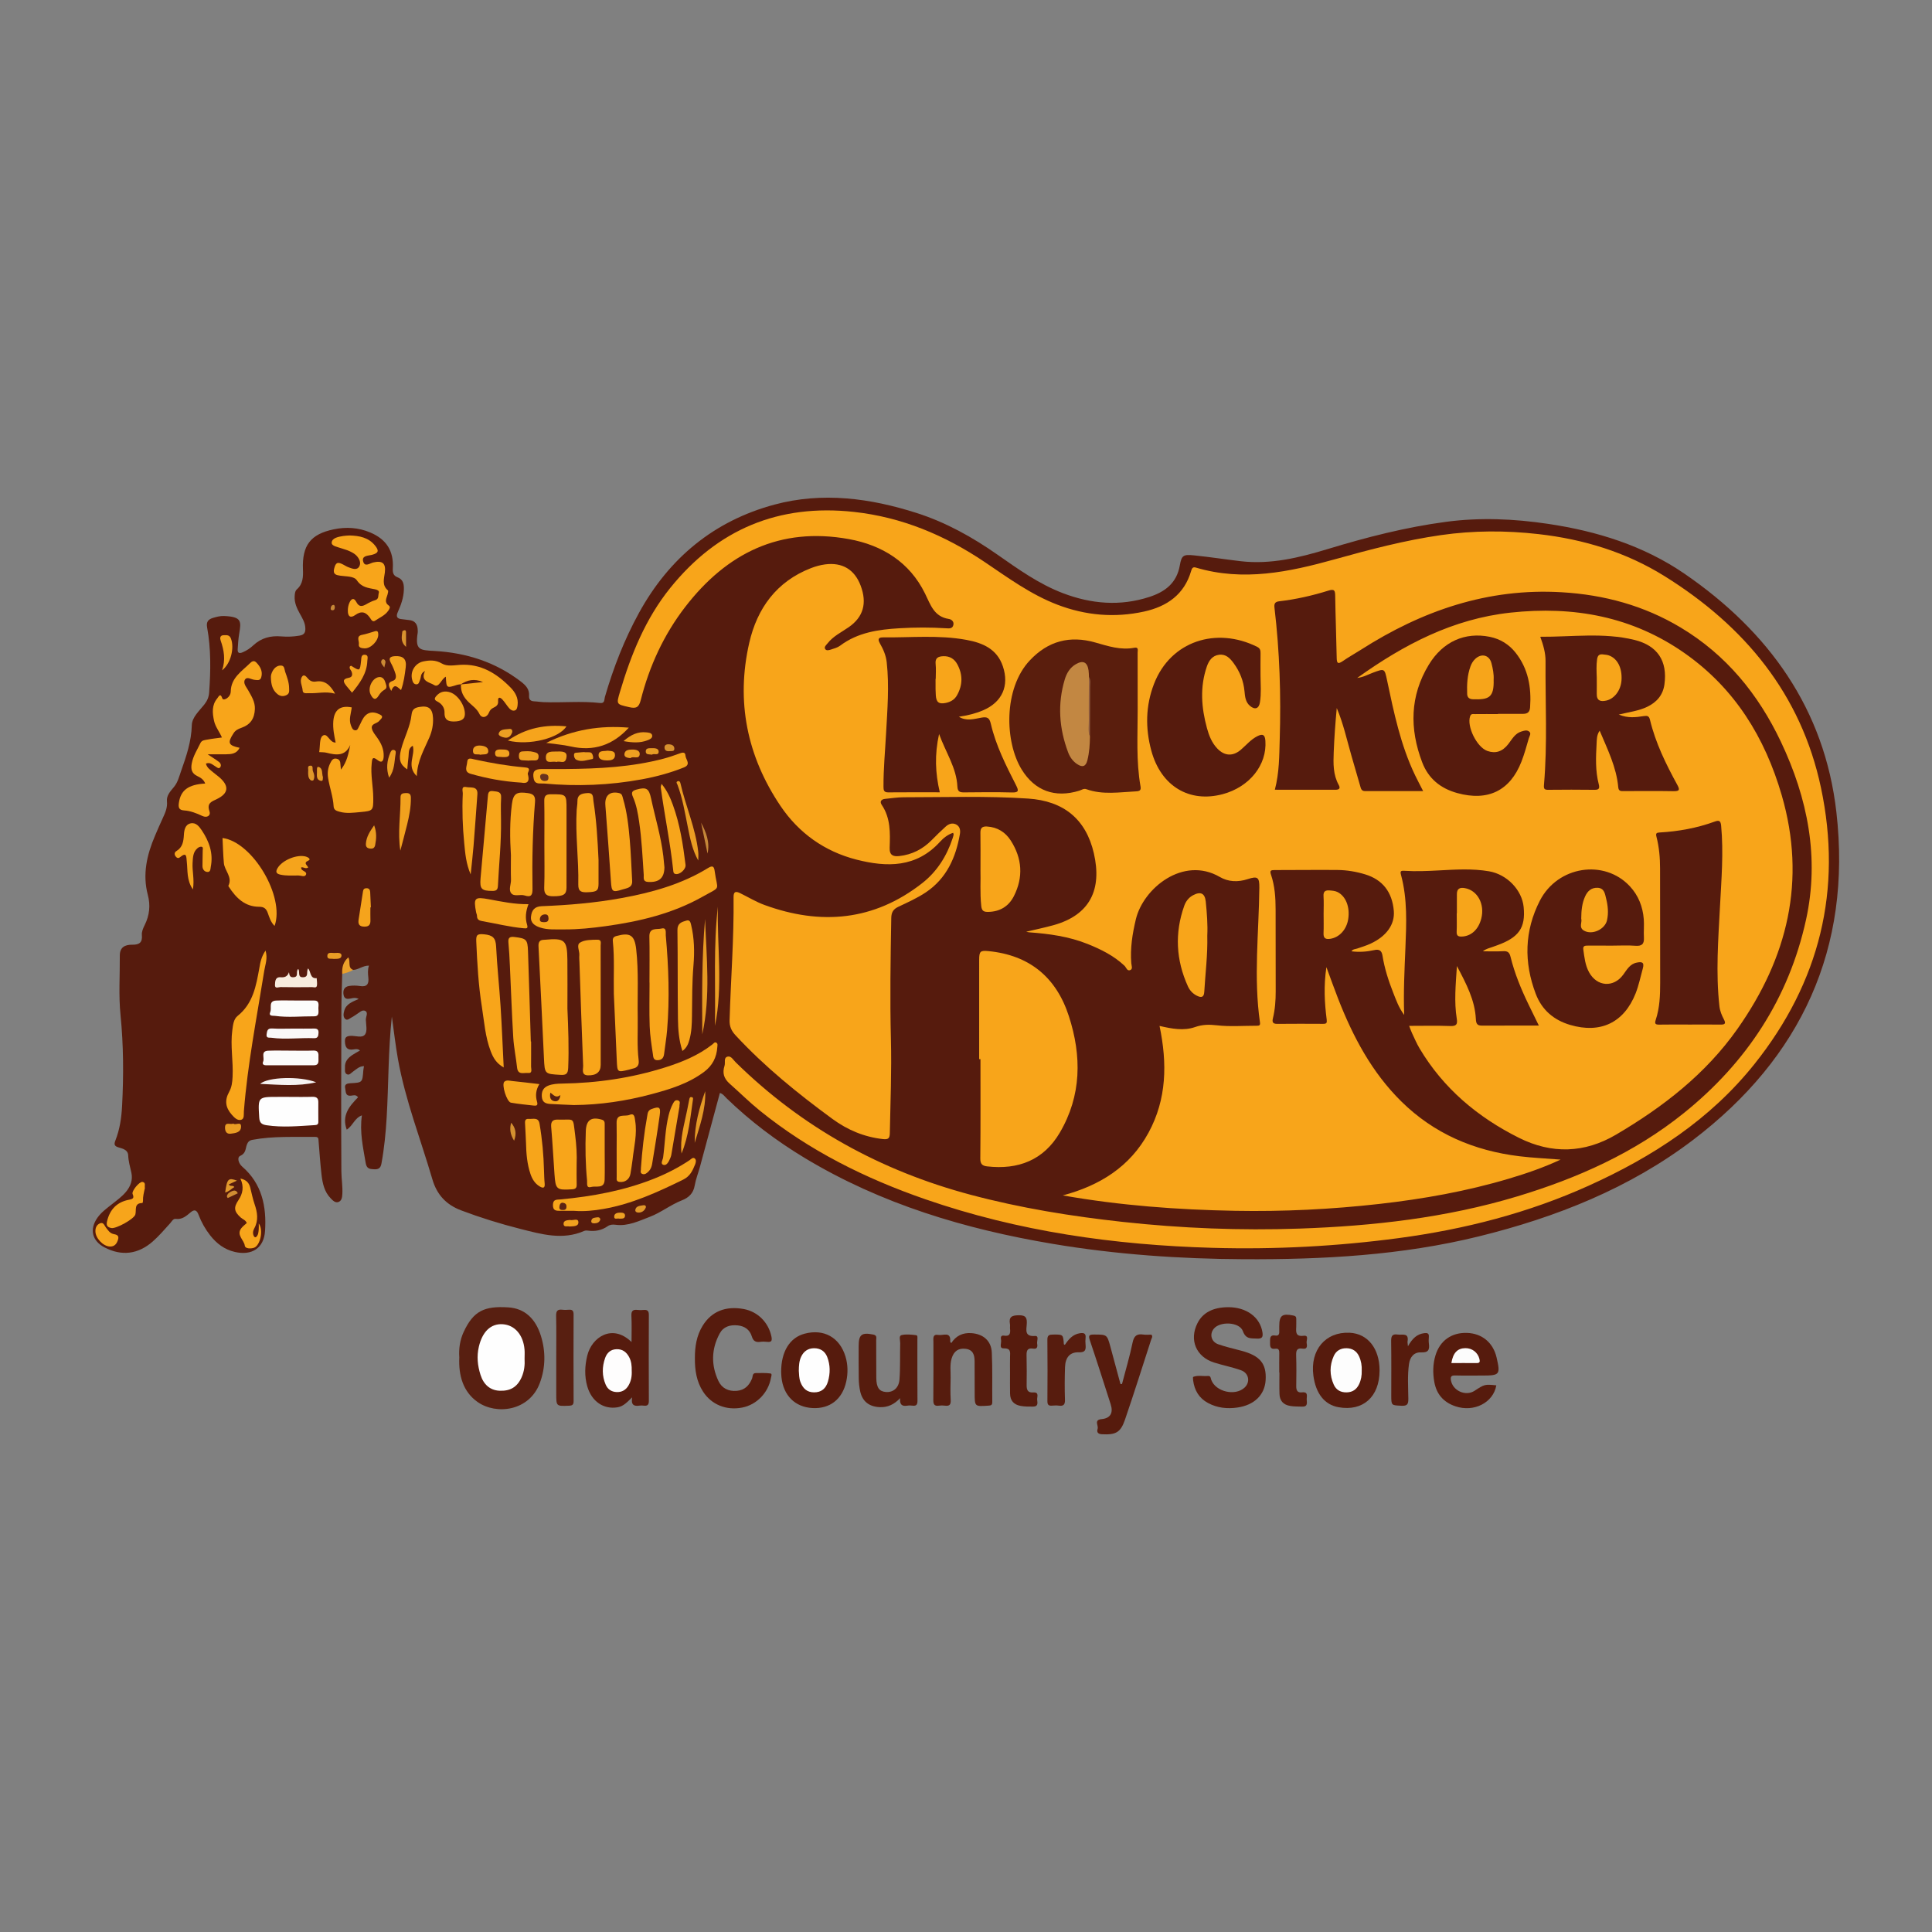 <?xml version="1.0" encoding="utf-8"?>
<!-- Generator: Adobe Illustrator 17.0.0, SVG Export Plug-In . SVG Version: 6.00 Build 0)  -->
<!DOCTYPE svg PUBLIC "-//W3C//DTD SVG 1.1//EN" "http://www.w3.org/Graphics/SVG/1.1/DTD/svg11.dtd">
<svg version="1.1" id="Layer_1" xmlns="http://www.w3.org/2000/svg" xmlns:xlink="http://www.w3.org/1999/xlink" x="0px" y="0px"
	 width="200px" height="200px" viewBox="0 0 200 200" enable-background="new 0 0 200 200" xml:space="preserve">
<rect x="0" y="0" width="200" height="200" fill="#808080" stroke="none"/>
<g>
	<path fill="#561B0D" d="M35.425,100.822c-0.03,1.253-0.082,2.506-0.085,3.759c-0.015,5.555-0.036,11.11-0.002,16.664
		c0.005,0.782,0.146,1.57,0.101,2.361c-0.019,0.34-0.067,0.719-0.425,0.832c-0.32,0.101-0.576-0.176-0.786-0.393
		c-0.66-0.681-0.844-1.566-0.946-2.458c-0.131-1.143-0.207-2.293-0.302-3.44c-0.019-0.23,0.014-0.459-0.343-0.455
		c-2.173,0.026-4.352-0.102-6.509,0.303c-0.324,0.061-0.471,0.219-0.579,0.517c-0.148,0.412-0.089,0.881-0.685,1.146
		c-0.351,0.156-0.177,0.778,0.21,1.112c2.049,1.77,2.527,4.131,2.363,6.659c-0.116,1.786-1.37,2.577-3.124,2.173
		c-1.076-0.248-1.891-0.869-2.556-1.717c-0.508-0.648-0.912-1.365-1.2-2.129c-0.193-0.511-0.437-0.581-0.821-0.258
		c-0.454,0.381-0.876,0.77-1.553,0.681c-0.263-0.035-0.408,0.278-0.576,0.462c-0.587,0.642-1.146,1.31-1.804,1.885
		c-1.509,1.317-3.206,1.529-4.974,0.61c-1.299-0.675-1.589-1.874-0.744-3.074c0.405-0.575,0.971-0.978,1.511-1.407
		c0.501-0.398,1.022-0.771,1.437-1.266c0.486-0.58,0.732-1.237,0.567-1.99c-0.131-0.597-0.304-1.177-0.33-1.802
		c-0.024-0.557-0.553-0.691-0.988-0.816c-0.41-0.118-0.507-0.29-0.344-0.696c0.461-1.152,0.637-2.374,0.701-3.598
		c0.164-3.141,0.153-6.28-0.163-9.418c-0.205-2.039-0.057-4.092-0.073-6.139c-0.007-0.89,0.556-1.142,1.293-1.133
		c0.72,0.009,1.067-0.219,0.991-1.011c-0.031-0.329,0.132-0.704,0.289-1.018c0.505-1.009,0.613-2.05,0.327-3.129
		c-0.567-2.141-0.094-4.15,0.742-6.116c0.259-0.611,0.525-1.219,0.802-1.822c0.255-0.556,0.506-1.09,0.437-1.748
		c-0.063-0.6,0.359-1.045,0.719-1.478c0.402-0.483,0.534-1.059,0.739-1.639c0.549-1.556,1.071-3.075,1.116-4.766
		c0.021-0.822,0.77-1.473,1.291-2.135c0.292-0.371,0.467-0.749,0.503-1.242c0.161-2.254,0.202-4.504-0.209-6.733
		c-0.112-0.606,0.127-0.852,0.625-1c0.368-0.109,0.738-0.206,1.129-0.19c1.832,0.076,1.783,0.544,1.565,1.832
		c-0.089,0.527-0.121,1.066-0.155,1.601c-0.026,0.404,0.16,0.475,0.522,0.321c0.408-0.174,0.771-0.416,1.085-0.711
		c0.825-0.774,1.796-1.025,2.897-0.932c0.637,0.053,1.272,0.03,1.911-0.083c0.495-0.087,0.611-0.343,0.587-0.792
		c-0.029-0.565-0.313-1.018-0.572-1.486c-0.312-0.565-0.575-1.14-0.531-1.811c0.017-0.262,0.036-0.529,0.237-0.708
		c0.631-0.561,0.65-1.303,0.62-2.052c-0.099-2.478,0.77-3.652,3.186-4.152c1.273-0.264,2.545-0.193,3.766,0.32
		c1.678,0.705,2.458,1.907,2.35,3.72c-0.026,0.444,0.053,0.755,0.476,0.917c0.628,0.24,0.688,0.756,0.667,1.319
		c-0.03,0.808-0.295,1.555-0.622,2.278c-0.227,0.504-0.068,0.711,0.444,0.75c0.229,0.018,0.456,0.066,0.686,0.084
		c0.674,0.052,0.922,0.463,0.93,1.083c0.001,0.077,0.007,0.155-0.004,0.23c-0.284,1.817,0.217,1.803,1.745,1.89
		c3.283,0.186,6.318,1.149,8.96,3.187c0.489,0.377,0.872,0.789,0.825,1.457c-0.028,0.388,0.157,0.557,0.536,0.571
		c0.306,0.011,0.61,0.069,0.916,0.082c1.968,0.081,3.942-0.133,5.908,0.091c0.496,0.057,0.413-0.367,0.486-0.618
		c0.879-3.025,2.011-5.942,3.53-8.71c3.123-5.69,7.787-9.535,14.031-11.212c4.947-1.329,9.898-0.673,14.734,0.876
		c3.02,0.967,5.752,2.495,8.342,4.305c2.157,1.507,4.302,3.046,6.787,3.992c2.931,1.116,5.911,1.369,8.934,0.389
		c1.626-0.527,2.84-1.428,3.162-3.274c0.184-1.052,0.373-1.141,1.478-1.03c1.602,0.162,3.196,0.411,4.796,0.6
		c3.124,0.368,6.101-0.364,9.049-1.26c4.014-1.22,8.07-2.259,12.233-2.813c3.524-0.469,7.044-0.314,10.558,0.209
		c5.068,0.755,9.897,2.258,14.131,5.164c8.711,5.978,14.5,13.99,15.721,24.68c1.61,14.087-3.646,25.413-14.815,33.916
		c-6.584,5.012-14.189,8.028-22.205,10.003c-7.986,1.967-16.119,2.401-24.3,2.362c-6.639-0.032-13.245-0.487-19.796-1.588
		c-9.059-1.522-17.755-4.11-25.686-8.895c-2.923-1.763-5.636-3.807-8.092-6.184c-0.196-0.19-0.35-0.44-0.686-0.544
		c-0.691,2.564-1.377,5.116-2.069,7.666c-0.174,0.64-0.428,1.265-0.538,1.915c-0.136,0.807-0.613,1.255-1.317,1.531
		c-1.171,0.459-2.186,1.276-3.319,1.706c-1.105,0.42-2.278,1.005-3.564,0.826c-0.292-0.041-0.576-0.013-0.812,0.151
		c-0.622,0.434-1.302,0.558-2.04,0.457c-0.124-0.017-0.27-0.021-0.38,0.028c-2.234,0.985-4.429,0.345-6.602-0.203
		c-2.077-0.524-4.125-1.159-6.135-1.918c-1.555-0.587-2.52-1.62-2.989-3.224c-1.209-4.139-2.797-8.17-3.561-12.434
		c-0.251-1.403-0.408-2.824-0.633-4.413c-0.383,3.588-0.334,7.017-0.535,10.433c-0.095,1.609-0.252,3.21-0.543,4.799
		c-0.095,0.519-0.364,0.602-0.786,0.58c-0.422-0.022-0.743-0.053-0.84-0.634c-0.268-1.615-0.646-3.212-0.395-4.947
		c-0.762,0.277-0.929,1.063-1.569,1.482c-0.547-1.485,0.28-2.441,1.17-3.352c-0.229-0.319-0.508-0.187-0.731-0.167
		c-0.622,0.057-0.525-0.449-0.601-0.768c-0.101-0.42,0.201-0.503,0.552-0.521c1.232-0.064,1.231-0.07,1.326-1.332
		c0.009-0.123,0.039-0.245,0.07-0.435c-0.503,0.002-0.793,0.331-1.134,0.561c-0.199,0.135-0.386,0.426-0.658,0.265
		c-0.246-0.146-0.163-0.461-0.176-0.71c-0.032-0.58,0.3-0.958,0.741-1.258c0.247-0.168,0.514-0.306,0.811-0.48
		c-0.233-0.198-0.468-0.142-0.672-0.109c-0.657,0.106-0.859-0.211-0.884-0.813c-0.019-0.452,0.167-0.564,0.575-0.591
		c0.52-0.034,1.211,0.271,1.512-0.156c0.245-0.348,0.097-0.991,0.077-1.501c-0.012-0.314,0.263-0.739-0.043-0.916
		c-0.331-0.191-0.645,0.185-0.947,0.361c-0.155,0.09-0.295,0.208-0.455,0.284c-0.218,0.104-0.456,0.38-0.682,0.187
		c-0.247-0.211-0.193-0.564-0.108-0.866c0.194-0.696,0.818-0.911,1.493-1.215c-0.337-0.168-0.571-0.096-0.808-0.049
		c-0.347,0.068-0.677,0.092-0.759-0.383c-0.083-0.479,0.083-0.833,0.57-0.911c0.373-0.06,0.771-0.05,1.146,0.008
		c0.718,0.111,0.918-0.226,0.852-0.862c-0.042-0.404-0.085-0.809,0.062-1.255c-0.641-0.007-1.087,0.438-1.646,0.445
		c-0.508-0.004-0.474-0.437-0.599-0.786C35.578,99.949,35.745,100.497,35.425,100.822z"/>
	<path fill="#581F11" d="M47.547,140.518c-0.064-0.88,0.06-1.791,0.45-2.631c1.018-2.193,2.152-2.704,4.622-2.548
		c1.701,0.107,2.821,1.171,3.373,2.941c0.503,1.615,0.494,3.295-0.12,4.917c-1.09,2.884-4.487,3.299-6.429,1.939
		C47.939,144.082,47.458,142.391,47.547,140.518z"/>
	<path fill="#561B0D" d="M127.111,135.321c1.901-0.02,3.325,1.024,3.574,2.583c0.08,0.498-0.021,0.695-0.568,0.665
		c-0.62-0.034-1.148,0.08-1.454-0.771c-0.344-0.956-2.365-1.047-3.014-0.245c-0.462,0.571-0.261,1.356,0.471,1.609
		c0.77,0.266,1.569,0.452,2.359,0.659c1.957,0.512,2.648,1.34,2.539,3.058c-0.097,1.526-1.181,2.577-2.92,2.828
		c-1.065,0.153-2.092,0.044-3.05-0.473c-0.928-0.5-1.401-1.312-1.535-2.337c-0.016-0.124-0.034-0.346,0.012-0.364
		c0.489-0.194,1.007-0.048,1.512-0.094c0.312-0.028,0.287,0.23,0.352,0.403c0.466,1.243,2.492,1.709,3.459,0.793
		c0.6-0.568,0.442-1.493-0.375-1.786c-0.91-0.326-1.869-0.509-2.793-0.801c-1.864-0.589-2.593-2.347-1.716-4.079
		C124.512,135.887,125.562,135.337,127.111,135.321z"/>
	<path fill="#561B0D" d="M71.935,140.61c-0.005-1.193,0.168-2.344,0.811-3.382c0.911-1.47,2.374-2.062,4.243-1.718
		c1.458,0.268,2.568,1.396,2.868,2.846c0.093,0.449,0.002,0.606-0.456,0.551c-0.227-0.027-0.463-0.03-0.69,0.001
		c-0.465,0.063-0.734-0.066-0.884-0.562c-0.211-0.696-0.733-1.07-1.476-1.143c-0.784-0.078-1.466,0.136-1.844,0.83
		c-0.873,1.605-0.911,3.282-0.135,4.928c0.354,0.751,1.042,1.095,1.904,1.018c0.812-0.072,1.276-0.547,1.573-1.267
		c0.085-0.205,0.013-0.566,0.384-0.571c0.51-0.007,1.026-0.026,1.528,0.04c0.194,0.026,0.075,0.308,0.046,0.466
		c-0.274,1.529-1.477,2.768-2.96,3.061c-1.656,0.327-3.193-0.294-4.07-1.651C72.1,143.006,71.926,141.83,71.935,140.61z"/>
	<path fill="#561B0E" d="M65.376,138.926c0-0.936,0.033-1.824-0.013-2.707c-0.027-0.527,0.167-0.676,0.648-0.614
		c0.201,0.026,0.41,0.019,0.612,0.001c0.381-0.034,0.548,0.087,0.546,0.508c-0.014,2.964-0.015,5.928,0.001,8.893
		c0.002,0.413-0.137,0.553-0.528,0.504c-0.151-0.019-0.309-0.023-0.459,0c-0.566,0.087-0.882-0.092-0.739-0.858
		c-0.514,0.483-0.889,0.925-1.508,1.029c-1.436,0.242-2.688-0.589-3.141-2.168c-0.302-1.054-0.258-2.123-0.001-3.182
		C61.259,138.422,63.393,136.99,65.376,138.926z"/>
	<path fill="#561B0D" d="M154.898,143.41c-0.307,1.792-2.318,2.826-4.247,2.165c-1.21-0.415-1.95-1.242-2.175-2.529
		c-0.162-0.925-0.148-1.833,0.121-2.729c0.46-1.537,1.67-2.39,3.277-2.334c1.547,0.054,2.694,1.009,3.049,2.536
		c0.414,1.781,0.339,1.877-1.462,1.877c-0.946,0-1.892,0.017-2.838-0.008c-0.397-0.011-0.482,0.14-0.424,0.495
		c0.18,1.088,1.525,1.693,2.446,1.092C153.692,143.292,153.692,143.292,154.898,143.41z"/>
	<path fill="#561B0D" d="M142.812,141.89c-0.01,2.715-1.719,4.238-4.249,3.785c-1.444-0.258-2.357-1.409-2.603-3.283
		c-0.348-2.642,1.254-4.537,3.741-4.427C141.59,138.049,142.82,139.602,142.812,141.89z"/>
	<path fill="#561B0D" d="M80.865,142.028c-0.007-2.128,0.902-3.559,2.426-3.965c1.998-0.531,3.637,0.388,4.233,2.365
		c0.257,0.854,0.265,1.723,0.081,2.578c-0.398,1.849-1.702,2.853-3.499,2.755c-1.806-0.099-3.016-1.3-3.209-3.188
		C80.874,142.345,80.87,142.115,80.865,142.028z"/>
	<path fill="#561B0D" d="M116.15,143.27c0.372-1.426,0.797-2.841,1.094-4.282c0.147-0.713,0.449-0.938,1.123-0.834
		c0.274,0.043,0.56,0.007,0.821,0.007c0.183,0.202,0.031,0.358-0.018,0.511c-0.897,2.768-1.769,5.544-2.713,8.296
		c-0.461,1.343-0.963,1.574-2.385,1.506c-0.455-0.022-0.544-0.25-0.444-0.571c0.104-0.335-0.413-0.917,0.397-0.993
		c0.917-0.086,1.244-0.632,0.952-1.541c-0.71-2.211-1.412-4.425-2.155-6.626c-0.171-0.508-0.068-0.595,0.435-0.592
		c1.34,0.006,1.342-0.017,1.7,1.294c0.348,1.276,0.69,2.554,1.034,3.831C116.044,143.273,116.097,143.271,116.15,143.27z"/>
	<path fill="#561C0E" d="M98.472,139.038c0.493-0.763,1.197-1.094,2.08-1.033c1.231,0.086,2.061,0.79,2.119,2.002
		c0.081,1.709,0.028,3.424,0.049,5.136c0.004,0.328-0.147,0.354-0.415,0.371c-1.408,0.093-1.406,0.101-1.407-1.306
		c-0.001-1.099-0.002-2.198-0.008-3.297c-0.004-0.637-0.153-1.178-0.912-1.281c-0.75-0.102-1.246,0.236-1.472,1.017
		c-0.189,0.651-0.084,1.321-0.098,1.983c-0.017,0.766-0.036,1.535,0.008,2.3c0.028,0.487-0.134,0.647-0.599,0.583
		c-0.201-0.028-0.412-0.029-0.612,0c-0.489,0.071-0.595-0.142-0.589-0.602c0.024-1.994,0.009-3.987,0.011-5.981
		c0-0.37-0.111-0.851,0.526-0.737c0.47,0.084,1.294-0.407,1.212,0.68C98.36,138.908,98.411,138.949,98.472,139.038z"/>
	<path fill="#561C0E" d="M93.181,144.738c-0.611,0.641-1.283,0.975-2.138,0.929c-1.08-0.058-1.775-0.595-2-1.653
		c-0.09-0.422-0.138-0.859-0.145-1.29c-0.02-1.124-0.009-2.25-0.009-3.374c0-1.207,0.312-1.437,1.521-1.195
		c0.407,0.082,0.293,0.358,0.294,0.584c0.011,1.304-0.003,2.608,0.011,3.911c0.011,0.99,0.302,1.395,0.993,1.45
		c0.741,0.058,1.34-0.407,1.407-1.301c0.094-1.246,0.042-2.502,0.073-3.753c0.007-0.29-0.167-0.759,0.14-0.835
		c0.478-0.119,1.015-0.053,1.519,0.007c0.17,0.02,0.12,0.309,0.12,0.482c0.002,2.096-0.007,4.193,0.009,6.289
		c0.003,0.388-0.092,0.578-0.509,0.524c-0.176-0.023-0.362-0.029-0.536,0.001C93.355,145.611,93.116,145.381,93.181,144.738z"/>
	<path fill="#571C0E" d="M132.427,142.084c0-0.665-0.009-1.33,0.004-1.995c0.006-0.299-0.046-0.52-0.41-0.468
		c-0.552,0.079-0.552-0.263-0.545-0.658c0.008-0.394-0.061-0.806,0.559-0.708c0.311,0.049,0.404-0.133,0.393-0.41
		c-0.007-0.179-0.001-0.358-0.001-0.537c0.001-1.14,0.299-1.363,1.457-1.125c0.219,0.045,0.311,0.13,0.305,0.347
		c-0.007,0.281,0.012,0.563-0.003,0.844c-0.029,0.541-0.064,1.007,0.758,0.906c0.594-0.073,0.271,0.471,0.318,0.733
		c0.05,0.279,0.108,0.682-0.401,0.599c-0.627-0.103-0.701,0.209-0.683,0.733c0.036,1.047,0.023,2.097,0.008,3.145
		c-0.006,0.434,0.115,0.703,0.602,0.647c0.685-0.078,0.461,0.429,0.483,0.76c0.022,0.347,0.106,0.743-0.481,0.717
		c-0.407-0.018-0.812-0.001-1.22-0.069c-0.717-0.119-1.094-0.53-1.118-1.237c-0.026-0.74-0.006-1.483-0.006-2.224
		C132.439,142.084,132.433,142.084,132.427,142.084z"/>
	<path fill="#561B0D" d="M104.557,142.121c-0.001-0.563-0.013-1.127,0.003-1.69c0.014-0.475,0.085-0.867-0.662-0.85
		c-0.51,0.011-0.208-0.561-0.268-0.867c-0.041-0.214-0.062-0.51,0.312-0.449c0.621,0.102,0.664-0.259,0.616-0.72
		c-0.016-0.152,0.021-0.311-0.006-0.46c-0.134-0.741,0.159-0.92,0.899-0.931c0.777-0.012,0.879,0.295,0.838,0.931
		c-0.037,0.59-0.244,1.296,0.851,1.214c0.46-0.035,0.171,0.531,0.228,0.817c0.052,0.261,0.012,0.558-0.371,0.496
		c-0.753-0.123-0.741,0.327-0.726,0.862c0.027,0.972,0.016,1.946,0.006,2.919c-0.005,0.477,0.109,0.796,0.684,0.754
		c0.65-0.047,0.378,0.467,0.406,0.759c0.029,0.304,0.135,0.702-0.418,0.704c-0.435,0.002-0.865,0.008-1.299-0.072
		c-0.716-0.133-1.073-0.557-1.089-1.266C104.545,143.555,104.558,142.838,104.557,142.121z"/>
	<path fill="#581F11" d="M57.582,140.596c0-1.456,0.022-2.913-0.012-4.368c-0.012-0.504,0.132-0.708,0.64-0.646
		c0.227,0.028,0.46,0.019,0.689,0.002c0.367-0.028,0.48,0.125,0.479,0.49c-0.012,2.989-0.012,5.978,0.001,8.967
		c0.002,0.369-0.115,0.465-0.477,0.479c-1.32,0.052-1.319,0.067-1.319-1.244C57.582,143.048,57.582,141.822,57.582,140.596z"/>
	<path fill="#571C0E" d="M110.234,139.218c0.379-0.561,0.805-1.087,1.548-1.201c0.4-0.061,0.653-0.006,0.595,0.486
		c-0.027,0.227-0.022,0.461-0.001,0.689c0.047,0.518-0.007,0.826-0.698,0.798c-0.909-0.037-1.393,0.525-1.427,1.529
		c-0.038,1.123-0.044,2.248-0.007,3.371c0.017,0.511-0.142,0.689-0.638,0.622c-0.226-0.031-0.461-0.023-0.689-0.001
		c-0.355,0.033-0.493-0.082-0.49-0.465c0.016-2.12,0.021-4.24-0.003-6.36c-0.005-0.478,0.202-0.531,0.597-0.534
		c1.037-0.006,1.037-0.022,1.109,1.006C110.131,139.171,110.166,139.18,110.234,139.218z"/>
	<path fill="#561B0D" d="M145.751,139.364c0.454-0.808,0.938-1.263,1.689-1.356c0.3-0.037,0.504,0.003,0.474,0.379
		c-0.018,0.229-0.028,0.463,0.002,0.689c0.083,0.625-0.026,0.961-0.806,0.922c-0.725-0.036-1.147,0.47-1.251,1.2
		c-0.17,1.197-0.081,2.4-0.069,3.599c0.005,0.552-0.099,0.755-0.702,0.726c-1.063-0.052-1.065-0.009-1.065-1.108
		c0-1.841,0.017-3.682-0.011-5.523c-0.008-0.524,0.054-0.835,0.687-0.74c0.474,0.072,1.167-0.226,1.011,0.718
		C145.695,138.963,145.724,139.063,145.751,139.364z"/>
	<path fill="#EBA02A" d="M35.425,100.822c-0.033-0.64,0.076-1.225,0.63-1.712c0.268,0.435-0.098,1.062,0.5,1.291
		C36.209,100.626,35.814,100.716,35.425,100.822z"/>
	<path fill="#F8A51A" d="M131.972,81.752c2.122,0,4.194-0.005,6.265,0.004c0.398,0.002,0.544-0.146,0.348-0.499
		c-0.59-1.061-0.565-2.218-0.52-3.367c0.059-1.53,0.171-3.058,0.316-4.593c0.674,1.583,1.036,3.25,1.505,4.884
		c0.303,1.055,0.607,2.111,0.915,3.165c0.077,0.265,0.117,0.551,0.513,0.55c1.963-0.009,3.926-0.004,6.008-0.004
		c-0.314-0.616-0.586-1.124-0.836-1.644c-1.497-3.117-2.189-6.473-2.898-9.823c-0.263-1.245-0.254-1.239-1.49-0.777
		c-0.489,0.183-0.952,0.453-1.601,0.533c4.852-3.471,9.918-6.114,15.854-6.76c6.536-0.711,12.646,0.389,18.093,4.232
		c5.151,3.634,8.263,8.689,10,14.67c2.566,8.837,0.611,16.813-4.577,24.179c-3.297,4.682-7.705,8.094-12.58,10.959
		c-3.273,1.924-6.659,2.018-10.042,0.328c-4.274-2.136-7.825-5.11-10.295-9.263c-0.299-0.503-0.528-1.049-0.78-1.579
		c-0.097-0.204-0.168-0.42-0.297-0.75c1.474,0,2.867-0.034,4.257,0.016c0.628,0.023,0.769-0.164,0.673-0.758
		c-0.283-1.752-0.111-3.508,0.015-5.451c0.974,1.843,1.863,3.527,1.962,5.487c0.022,0.436,0.115,0.68,0.589,0.678
		c1.939-0.005,3.878-0.002,5.931-0.002c-0.38-0.778-0.726-1.479-1.067-2.183c-0.769-1.59-1.443-3.221-1.865-4.939
		c-0.12-0.49-0.33-0.604-0.789-0.577c-0.662,0.039-1.327,0.01-2.067,0.01c0.319-0.27,0.68-0.33,1.008-0.454
		c0.143-0.054,0.289-0.103,0.433-0.155c2.284-0.821,2.982-1.816,2.775-3.961c-0.171-1.781-1.725-3.393-3.585-3.712
		c-1.731-0.297-3.474-0.183-5.209-0.09c-1.178,0.063-2.353,0.114-3.528,0.04c-0.419-0.026-0.478,0.042-0.37,0.444
		c0.668,2.483,0.554,5.013,0.451,7.548c-0.092,2.27-0.215,4.541-0.126,6.927c-0.565-0.751-0.838-1.543-1.14-2.31
		c-0.487-1.236-0.896-2.504-1.105-3.82c-0.085-0.537-0.344-0.694-0.831-0.586c-0.781,0.174-1.566,0.235-2.384,0.13
		c0.152-0.238,0.397-0.217,0.602-0.288c0.458-0.158,0.927-0.296,1.365-0.499c1.672-0.775,2.534-2.003,2.418-3.394
		c-0.164-1.951-1.16-3.233-2.959-3.782c-0.934-0.285-1.898-0.446-2.869-0.456c-2.176-0.022-4.352,0.013-6.528,0.009
		c-0.374-0.001-0.499,0.056-0.36,0.466c0.399,1.175,0.48,2.399,0.48,3.632c0,2.816,0.002,5.633,0.009,8.449
		c0.002,0.95-0.067,1.891-0.292,2.815c-0.094,0.388,0.011,0.564,0.445,0.56c1.587-0.016,3.175-0.012,4.762-0.003
		c0.341,0.002,0.408-0.086,0.363-0.448c-0.219-1.728-0.322-3.462-0.029-5.423c0.452,1.221,0.817,2.25,1.213,3.266
		c1.537,3.94,3.491,7.629,6.541,10.637c3.394,3.347,7.539,5.103,12.22,5.674c1.366,0.167,2.745,0.227,4.272,0.349
		c-1.801,0.837-3.551,1.433-5.324,1.963c-4.395,1.313-8.89,2.111-13.444,2.625c-4.966,0.56-9.946,0.804-14.938,0.712
		c-5.962-0.109-11.9-0.549-17.828-1.594c3.812-1.014,6.951-2.952,8.874-6.492c1.89-3.478,1.95-7.182,1.14-11.054
		c1.277,0.297,2.499,0.529,3.673,0.12c0.765-0.267,1.449-0.277,2.251-0.185c1.364,0.158,2.76,0.044,4.142,0.047
		c0.233,0,0.378-0.024,0.332-0.34c-0.673-4.646-0.114-9.3-0.066-13.951c0.011-1.057-0.156-1.231-1.194-0.89
		c-1.026,0.337-2.024,0.289-2.894-0.218c-3.79-2.205-7.927,1.165-8.694,4.377c-0.359,1.506-0.597,3.002-0.474,4.55
		c0.019,0.237,0.175,0.582-0.091,0.703c-0.344,0.156-0.425-0.264-0.615-0.443c-1.098-1.037-2.424-1.693-3.806-2.249
		c-1.945-0.782-3.993-1.058-6.065-1.211c-0.099-0.007-0.197-0.039-0.3-0.06c0.952-0.227,1.899-0.421,2.828-0.679
		c3.812-1.06,5.031-3.733,4.174-7.443c-0.819-3.547-3.138-5.417-6.799-5.662c-4.296-0.287-8.597-0.134-12.896-0.136
		c-0.637,0-1.273,0.108-1.91,0.167c-0.415,0.038-0.582,0.283-0.354,0.62c0.925,1.368,0.875,2.912,0.821,4.444
		c-0.028,0.788,0.382,0.923,0.995,0.856c1.321-0.144,2.437-0.715,3.368-1.663c0.466-0.474,0.941-0.94,1.434-1.385
		c0.296-0.267,0.663-0.422,1.06-0.235c0.417,0.197,0.481,0.613,0.416,0.992c-0.417,2.449-1.389,4.608-3.517,6.04
		c-0.885,0.596-1.878,1.038-2.847,1.497c-0.524,0.249-0.732,0.557-0.743,1.164c-0.075,4.197-0.142,8.394-0.036,12.592
		c0.082,3.226-0.05,6.45-0.113,9.675c-0.011,0.548-0.155,0.684-0.719,0.621c-1.937-0.215-3.668-0.948-5.213-2.08
		c-3.576-2.619-7.017-5.401-10.041-8.665c-0.426-0.46-0.634-0.917-0.615-1.564c0.125-4.246,0.461-8.485,0.412-12.736
		c-0.007-0.64,0.279-0.61,0.71-0.398c0.825,0.407,1.622,0.891,2.481,1.205c5.841,2.135,11.353,1.655,16.347-2.262
		c1.519-1.191,2.533-2.797,3.14-4.642c0.04-0.121,0.076-0.243,0.102-0.367c0.009-0.043-0.022-0.094-0.049-0.196
		c-0.553,0.176-1.002,0.536-1.359,0.929c-2.45,2.691-5.488,2.653-8.646,1.847c-3.306-0.844-5.975-2.754-7.861-5.548
		c-3.467-5.139-4.63-10.829-3.24-16.896c0.816-3.562,2.814-6.336,6.369-7.724c0.472-0.184,0.975-0.327,1.476-0.393
		c1.789-0.237,3.056,0.533,3.681,2.183c0.693,1.83,0.286,3.264-1.228,4.315c-0.754,0.524-1.602,0.925-2.186,1.668
		c-0.135,0.172-0.389,0.37-0.255,0.59c0.129,0.212,0.424,0.116,0.634,0.047c0.313-0.104,0.655-0.193,0.911-0.386
		c1.829-1.38,3.98-1.68,6.159-1.808c1.608-0.095,3.224-0.099,4.836,0.004c0.312,0.02,0.651,0.052,0.736-0.356
		c0.073-0.351-0.207-0.568-0.464-0.608c-1.542-0.239-1.885-1.437-2.479-2.645c-1.589-3.23-4.415-4.998-7.883-5.625
		c-7.123-1.289-12.646,1.456-16.941,7.029c-2.214,2.873-3.704,6.119-4.595,9.625c-0.192,0.755-0.457,0.917-1.191,0.747
		c-1.343-0.312-1.354-0.269-0.966-1.577c1.149-3.873,2.642-7.584,5.209-10.768c4.9-6.08,11.233-8.719,19.008-7.87
		c4.967,0.543,9.42,2.416,13.537,5.187c2.416,1.627,4.772,3.363,7.526,4.417c2.918,1.118,5.916,1.381,8.965,0.716
		c2.371-0.518,4.181-1.757,4.892-4.228c0.074-0.256,0.171-0.421,0.478-0.329c4.908,1.466,9.672,0.459,14.41-0.862
		c3.618-1.009,7.247-1.966,10.97-2.499c3.357-0.48,6.72-0.487,10.098-0.102c4.668,0.531,9.071,1.873,13.054,4.356
		c8.266,5.153,14.126,12.197,16.182,21.895c2.241,10.567-0.13,20.133-6.873,28.594c-4.581,5.749-10.555,9.615-17.158,12.6
		c-6.263,2.831-12.85,4.518-19.652,5.428c-6.405,0.856-12.839,1.193-19.293,1.011c-10.143-0.285-20.11-1.693-29.74-5.029
		c-6.204-2.149-12.022-5.035-17.154-9.191c-1.075-0.871-2.053-1.85-3.089-2.762c-0.635-0.559-0.776-1.134-0.543-1.865
		c0.103-0.323-0.114-0.831,0.308-0.946c0.373-0.102,0.594,0.337,0.843,0.581c6.87,6.756,15.025,11.24,24.307,13.714
		c5.169,1.378,10.433,2.23,15.749,2.812c6.091,0.667,12.198,0.907,18.316,0.694c7.631-0.265,15.19-1.117,22.536-3.332
		c6.243-1.883,12.13-4.508,17.247-8.626c6.495-5.227,10.87-11.874,12.655-20.036c1.4-6.402,0.169-12.557-2.612-18.414
		c-2.333-4.914-5.656-8.992-10.38-11.821c-3.785-2.267-7.905-3.384-12.294-3.645c-7.638-0.455-14.456,1.902-20.797,5.953
		c-0.625,0.399-1.277,0.758-1.886,1.18c-0.533,0.368-0.611,0.17-0.621-0.364c-0.039-2.124-0.124-4.247-0.155-6.371
		c-0.008-0.554-0.058-0.77-0.708-0.567c-1.658,0.518-3.354,0.903-5.083,1.104c-0.432,0.05-0.546,0.235-0.496,0.656
		c0.538,4.532,0.684,9.084,0.544,13.641C132.424,78.247,132.44,79.971,131.972,81.752z"/>
	<path fill="#F8A51A" d="M101.362,109.643c0-3.426-0.001-6.853,0.001-10.279c0-0.886,0.123-0.987,0.959-0.906
		c4.256,0.416,7.026,2.72,8.327,6.732c1.339,4.127,1.318,8.224-0.94,12.065c-1.671,2.842-4.298,3.856-7.516,3.489
		c-0.505-0.058-0.718-0.243-0.712-0.82c0.034-3.427,0.017-6.854,0.017-10.282C101.452,109.643,101.407,109.643,101.362,109.643z"/>
	<path fill="#F8A51A" d="M58.416,96.212c-0.84-0.016-1.692,0.075-2.51-0.197c-0.541-0.18-1.009-0.478-0.935-1.135
		c0.07-0.627,0.336-1.041,1.109-1.072c2.756-0.107,5.504-0.338,8.223-0.833c3.157-0.574,6.222-1.419,8.987-3.114
		c0.433-0.265,0.621-0.226,0.689,0.288c0.286,2.154,0.754,1.545-1.24,2.672c-3.113,1.759-6.538,2.57-10.047,3.055
		C61.275,96.072,59.851,96.219,58.416,96.212z"/>
	<path fill="#F8A51A" d="M36.257,77.117c-0.518,1.202-1.463,1.056-2.457,0.806c-0.242-0.061-0.502-0.046-0.757-0.066
		c0.106-0.604,0.013-1.435,0.351-1.686c0.514-0.382,0.698,0.728,1.354,0.699c-0.151-0.724-0.305-1.461-0.244-2.219
		c0.095-1.175,0.729-1.656,1.907-1.421c-0.066,0.625-0.333,1.243-0.075,1.883c0.088,0.217,0.165,0.459,0.426,0.487
		c0.255,0.028,0.31-0.227,0.405-0.398c0.111-0.201,0.2-0.413,0.304-0.619c0.422-0.839,1.054-1.037,1.878-0.605
		c0.204,0.107,0.27,0.223,0.123,0.414c-0.062,0.081-0.145,0.145-0.206,0.226c-0.23,0.301-0.872,0.274-0.771,0.791
		c0.069,0.352,0.353,0.67,0.571,0.982c0.404,0.579,0.684,1.188,0.652,1.919c-0.022,0.5-0.205,0.715-0.644,0.365
		c-0.558-0.445-0.554-0.04-0.596,0.346c-0.13,1.206,0.157,2.393,0.163,3.593c0.006,1.312-0.032,1.331-1.349,1.453
		c-0.714,0.066-1.424,0.165-2.129-0.033c-0.292-0.082-0.604-0.153-0.627-0.56c-0.055-1.001-0.414-1.944-0.57-2.926
		c-0.088-0.555-0.023-1.07,0.229-1.56c0.126-0.245,0.263-0.519,0.626-0.451c0.355,0.066,0.415,0.33,0.424,0.631
		c0.004,0.124,0.023,0.247,0.047,0.504C35.934,78.857,36.079,77.986,36.257,77.117z"/>
	<path fill="#F8A51A" d="M21.498,78.085c0.525,0.352,0.873,0.559,1.189,0.807c0.166,0.13,0.246,0.373,0.099,0.549
		c-0.151,0.181-0.323-0.008-0.467-0.089c-0.302-0.17-0.554-0.48-1.002-0.306c0.097,0.438,0.458,0.65,0.754,0.909
		c0.23,0.202,0.49,0.372,0.716,0.579c0.952,0.871,0.844,1.605-0.315,2.174c-0.523,0.257-1.095,0.407-0.791,1.264
		c0.167,0.469-0.258,0.719-0.731,0.498c-0.605-0.284-1.225-0.531-1.894-0.575c-0.542-0.036-0.604-0.316-0.54-0.772
		c0.184-1.316,0.965-1.913,2.724-2.012c-0.145-0.408-0.472-0.61-0.81-0.771c-0.592-0.281-0.695-0.708-0.578-1.324
		c0.148-0.778,0.573-1.416,0.901-2.103c0.143-0.299,0.462-0.302,0.726-0.353c0.475-0.092,0.959-0.141,1.493-0.215
		c-0.255-0.605-0.679-1.097-0.814-1.724c-0.177-0.824-0.248-1.629,0.336-2.331c0.126-0.151,0.313-0.62,0.515-0.005
		c0.065,0.199,0.312,0.111,0.464,0.01c0.25-0.166,0.408-0.428,0.413-0.707c0.024-1.422,1.14-2.089,1.995-2.936
		c0.181-0.18,0.405-0.33,0.66-0.064c0.409,0.428,0.675,0.903,0.505,1.517c-0.107,0.386-0.419,0.297-0.694,0.271
		c-0.34-0.032-0.778-0.372-0.993-0.022c-0.224,0.366,0.143,0.767,0.339,1.116c0.338,0.603,0.714,1.179,0.687,1.918
		c-0.037,1.003-0.457,1.627-1.413,1.962c-0.323,0.113-0.592,0.245-0.79,0.547c-0.654,0.997-0.557,1.272,0.619,1.514
		c-0.296,0.628-0.853,0.664-1.416,0.673C22.828,78.091,22.274,78.085,21.498,78.085z"/>
	<path fill="#F8A51A" d="M59.407,114.395c-0.817-0.037-1.635-0.065-2.451-0.115c-0.458-0.028-0.82-0.16-0.865-0.737
		c-0.045-0.567,0.153-0.956,0.663-1.158c0.455-0.18,0.943-0.205,1.432-0.213c3.647-0.055,7.221-0.582,10.703-1.685
		c1.736-0.55,3.41-1.236,4.862-2.373c0.113-0.088,0.216-0.267,0.383-0.187c0.204,0.097,0.131,0.318,0.12,0.483
		c-0.065,1.054-0.511,1.909-1.362,2.546c-1.631,1.222-3.532,1.802-5.463,2.316C64.801,113.972,62.132,114.374,59.407,114.395z"/>
	<path fill="#F8A51A" d="M58.739,104.413c0.088,2.043,0.166,4.086,0.081,6.131c-0.026,0.63-0.225,0.761-0.805,0.726
		c-1.632-0.098-1.627-0.077-1.705-1.728c-0.182-3.853-0.364-7.705-0.563-11.557c-0.023-0.448,0.1-0.689,0.566-0.697
		c0.026,0,0.051-0.002,0.077-0.004c2.073-0.189,2.323,0.02,2.346,2.068C58.754,101.039,58.739,102.726,58.739,104.413z"/>
	<path fill="#F8A51A" d="M63.545,102.883c-0.039-1.814,0.083-3.632-0.104-5.442c-0.031-0.305,0.06-0.461,0.373-0.547
		c1.41-0.387,1.878-0.095,2.044,1.362c0.266,2.344,0.119,4.698,0.158,7.048c0.024,1.481-0.083,2.967,0.097,4.443
		c0.062,0.503-0.12,0.776-0.606,0.873c-0.125,0.025-0.245,0.072-0.369,0.103c-1.235,0.303-1.234,0.303-1.289-0.949
		C63.749,107.477,63.647,105.18,63.545,102.883z"/>
	<path fill="#F8A51A" d="M101.499,90.151c0-1.636,0.016-2.784-0.007-3.932c-0.01-0.502,0.18-0.687,0.676-0.659
		c1.084,0.061,1.914,0.59,2.472,1.463c1.174,1.835,1.31,3.78,0.321,5.737c-0.534,1.056-1.437,1.616-2.655,1.639
		c-0.453,0.009-0.671-0.086-0.727-0.608C101.431,92.415,101.534,91.039,101.499,90.151z"/>
	<path fill="#F8A51A" d="M47.71,70.837c-0.125,0.017-0.256,0.015-0.374,0.053c-1.12,0.361-1.119,0.363-1.183-0.838
		c-0.484,0.241-0.703,1.212-1.24,0.847c-0.379-0.257-1.452-0.349-0.913-1.435c-0.519,0.24-0.391,0.662-0.529,0.95
		c-0.086,0.179-0.1,0.431-0.365,0.428c-0.284-0.003-0.375-0.243-0.436-0.465c-0.238-0.854,0.304-1.733,1.157-1.908
		c0.662-0.135,1.273-0.161,1.912,0.216c0.56,0.33,1.257,0.179,1.889,0.14c2.152-0.133,3.78,0.882,5.208,2.33
		c0.493,0.5,0.848,1.094,0.744,1.855c-0.029,0.209-0.064,0.446-0.259,0.527c-0.231,0.096-0.461-0.048-0.613-0.222
		c-0.25-0.287-0.445-0.625-0.703-0.903c-0.22-0.237-0.481-0.302-0.441,0.166c0.034,0.391-0.183,0.547-0.478,0.685
		c-0.213,0.1-0.371,0.252-0.46,0.486c-0.207,0.542-0.755,0.658-0.996,0.157c-0.263-0.546-0.725-0.837-1.119-1.221
		c-0.519-0.505-0.842-1.087-0.79-1.834c0.559-0.229,1.132-0.382,1.746-0.294C48.849,70.462,48.274,70.617,47.71,70.837z"/>
	<path fill="#F8A51A" d="M62.184,104.174c0,2.022,0.001,4.044,0,6.066c0,0.72-0.445,1.112-1.339,1.078
		c-0.7-0.027-0.463-0.647-0.478-1.007c-0.148-3.553-0.26-7.107-0.382-10.661c-0.009-0.256-0.035-0.514-0.013-0.767
		c0.039-0.447-0.331-1.054,0.074-1.305c0.496-0.307,1.171-0.286,1.784-0.301c0.481-0.012,0.348,0.354,0.349,0.601
		C62.188,99.976,62.184,102.075,62.184,104.174z"/>
	<path fill="#F8A51A" d="M124.978,96.86c0.049,1.991-0.202,3.897-0.312,5.811c-0.034,0.601-0.325,0.619-0.75,0.413
		c-0.429-0.208-0.751-0.551-0.943-0.976c-1.236-2.727-1.384-5.514-0.38-8.342c0.163-0.46,0.459-0.853,0.917-1.095
		c0.782-0.414,1.221-0.198,1.309,0.659C124.939,94.526,125.034,95.724,124.978,96.86z"/>
	<path fill="#F7A51A" d="M54.98,107.813c0,0.868,0.006,1.736-0.003,2.604c-0.003,0.27,0.186,0.712-0.337,0.657
		c-0.411-0.043-1.027,0.243-1.112-0.555c-0.111-1.038-0.331-2.068-0.395-3.107c-0.15-2.471-0.232-4.946-0.349-7.42
		c-0.038-0.815-0.077-1.632-0.154-2.444c-0.05-0.527,0.202-0.6,0.632-0.549c1.23,0.145,1.355,0.252,1.397,1.473
		c0.106,3.113,0.195,6.226,0.291,9.339C54.96,107.813,54.97,107.813,54.98,107.813z"/>
	<path fill="#F7A51A" d="M58.549,79.609c3.428-0.031,6.842-0.197,10.178-1.082c0.517-0.137,1.025-0.312,1.528-0.495
		c0.303-0.11,0.686-0.267,0.704,0.19c0.016,0.391,0.618,0.91-0.159,1.222c-1.403,0.564-2.852,0.954-4.336,1.228
		c-3.362,0.621-6.748,0.752-10.149,0.437c-0.38-0.035-0.929,0.14-1.062-0.48c-0.16-0.749,0.069-1.02,0.841-1.021
		C56.913,79.608,57.731,79.609,58.549,79.609z"/>
	<path fill="#F8A51A" d="M27.489,98.401c0.242,0.822-0.032,1.453-0.132,2.08c-0.773,4.843-1.725,9.659-2.111,14.558
		c-0.024,0.308,0.068,0.775-0.274,0.88c-0.382,0.117-0.704-0.216-0.965-0.51c-0.67-0.755-0.774-1.494-0.284-2.384
		c0.271-0.492,0.326-1.006,0.354-1.549c0.083-1.611-0.246-3.218-0.028-4.83c0.073-0.54,0.124-1.138,0.549-1.479
		c1.606-1.286,1.917-3.12,2.251-4.969C26.95,99.63,27.048,99.044,27.489,98.401z"/>
	<path fill="#F8A51A" d="M23.035,86.749c3.11,0.405,6.479,6.077,5.39,9.104c-0.394-0.384-0.537-0.877-0.707-1.348
		c-0.154-0.427-0.377-0.638-0.888-0.637c-1.466,0.002-2.381-0.906-3.126-2.042c-0.028-0.042-0.075-0.107-0.06-0.136
		c0.45-0.907-0.398-1.552-0.469-2.346C23.097,88.483,23.079,87.617,23.035,86.749z"/>
	<path fill="#F7A51A" d="M52.89,88.531c-0.11-1.763-0.124-3.527,0.102-5.28c0.144-1.115,0.492-1.315,1.649-1.15
		c0.579,0.082,0.795,0.302,0.743,0.933c-0.245,2.981-0.308,5.97-0.26,8.96c0.01,0.632-0.118,0.93-0.811,0.706
		c-0.455-0.147-1.074,0.147-1.386-0.224c-0.308-0.365-0.015-0.935-0.03-1.417C52.87,90.217,52.89,89.373,52.89,88.531z"/>
	<path fill="#F8A51A" d="M52.144,110.504c-0.767-0.428-1.093-1.021-1.341-1.664c-0.576-1.493-0.677-3.084-0.924-4.643
		c-0.352-2.223-0.478-4.466-0.575-6.713c-0.029-0.67,0.059-0.839,0.816-0.764c0.883,0.087,1.193,0.368,1.237,1.251
		c0.101,2.065,0.329,4.124,0.462,6.188C51.952,106.223,52.033,108.29,52.144,110.504z"/>
	<path fill="#F8A51A" d="M67.233,101.715c0-1.585,0.028-3.17-0.01-4.754c-0.024-0.978,0.773-0.72,1.239-0.837
		c0.581-0.146,0.432,0.41,0.46,0.727c0.293,3.262,0.409,6.527,0.136,9.796c-0.068,0.812-0.211,1.618-0.306,2.429
		c-0.048,0.408-0.211,0.655-0.664,0.675c-0.48,0.022-0.462-0.367-0.501-0.625c-0.143-0.958-0.297-1.921-0.332-2.886
		c-0.054-1.506-0.014-3.016-0.014-4.524C67.238,101.715,67.235,101.715,67.233,101.715z"/>
	<path fill="#F7A51A" d="M56.353,87.46c0-1.509,0.018-3.017-0.01-4.525c-0.009-0.52,0.133-0.713,0.686-0.713
		c1.618,0,1.618-0.024,1.618,1.592c0,2.685,0.002,5.369-0.002,8.054c-0.001,0.731-0.297,0.915-1.391,0.912
		c-0.586-0.002-0.943-0.145-0.917-0.871C56.39,90.427,56.353,88.943,56.353,87.46z"/>
	<path fill="#F8A51A" d="M36.179,55.432c1.032,0.023,1.973,0.214,2.644,1.041c0.442,0.545,0.356,0.779-0.3,0.959
		c-0.025,0.007-0.05,0.011-0.075,0.017c-0.408,0.092-1.03,0.082-0.846,0.697c0.175,0.583,0.69,0.16,1.037,0.08
		c0.943-0.219,1.319,0.078,1.201,1.037c-0.081,0.652-0.323,1.311,0.312,1.85c0.066,0.056,0.006,0.291-0.034,0.433
		c-0.112,0.403-0.371,0.796,0.136,1.15c0.206,0.144,0.045,0.372-0.074,0.543c-0.335,0.481-0.88,0.69-1.338,1.008
		c-0.278,0.193-0.418-0.112-0.53-0.276c-0.422-0.618-0.887-0.769-1.538-0.303c-0.472,0.338-0.763,0.172-0.764-0.425
		c-0.001-0.282,0.034-0.554,0.15-0.822c0.196-0.454,0.469-0.595,0.725-0.106c0.289,0.552,0.614,0.475,1.045,0.228
		c0.286-0.165,0.589-0.321,0.904-0.411c0.422-0.121,0.295-0.498,0.381-0.753c0.079-0.233-0.19-0.334-0.39-0.375
		c-0.705-0.145-1.38-0.184-1.88-0.929c-0.304-0.452-1.118-0.386-1.724-0.481c-0.378-0.06-0.78-0.115-0.635-0.705
		c0.161-0.654,0.344-0.761,0.942-0.447c0.181,0.095,0.354,0.21,0.544,0.28c0.38,0.139,0.861,0.346,1.109-0.065
		c0.236-0.391,0.009-0.857-0.316-1.176c-0.194-0.19-0.458-0.321-0.709-0.438c-0.253-0.118-0.532-0.178-0.795-0.276
		c-0.394-0.147-1.067-0.228-1.024-0.615c0.052-0.474,0.7-0.584,1.184-0.666C35.748,55.446,35.981,55.447,36.179,55.432z"/>
	<path fill="#F7A51A" d="M59.431,125.346c-0.46,0-0.921,0.005-1.381-0.001c-0.413-0.005-0.819,0.04-0.81-0.61
		c0.008-0.612,0.402-0.537,0.776-0.572c3.319-0.311,6.576-0.906,9.689-2.145c1.286-0.512,2.512-1.139,3.666-1.907
		c0.163-0.109,0.344-0.337,0.535-0.199c0.205,0.149,0.128,0.444,0.047,0.643c-0.258,0.632-0.523,1.213-1.232,1.561
		c-2.644,1.297-5.308,2.519-8.238,3.031C61.472,125.324,60.457,125.427,59.431,125.346z"/>
	<path fill="#F8A51A" d="M65.441,91.191c0.04,0.728-0.574,0.749-1.02,0.892c-1.02,0.328-1.108,0.223-1.177-0.826
		c-0.163-2.501-0.362-4.999-0.546-7.498c-0.013-0.178-0.033-0.357-0.037-0.536c-0.025-0.916,0.521-1.333,1.426-1.124
		c0.337,0.078,0.337,0.334,0.408,0.573c0.421,1.404,0.574,2.855,0.7,4.304C65.317,88.378,65.362,89.786,65.441,91.191z"/>
	<path fill="#F8A51A" d="M61.96,89.026c0,0.817,0,1.634,0,2.45c0,0.735-0.182,0.858-1.159,0.889
		c-0.583,0.018-0.954-0.048-0.937-0.809c0.059-2.579-0.321-5.151-0.165-7.735c0.017-0.28,0.081-0.559,0.074-0.837
		c-0.019-0.738,0.445-0.847,1.036-0.885c0.667-0.043,0.564,0.452,0.623,0.823C61.751,84.944,61.865,86.982,61.96,89.026z"/>
	<path fill="#F7A51A" d="M70.643,108.797c-0.368-1.123-0.447-2.222-0.462-3.313c-0.041-3.067-0.01-6.134-0.053-9.201
		c-0.01-0.716,0.444-0.845,0.934-0.985c0.346-0.099,0.415,0.165,0.48,0.436c0.333,1.383,0.364,2.793,0.246,4.191
		c-0.149,1.762-0.133,3.522-0.155,5.284c-0.01,0.815-0.042,1.636-0.265,2.428C71.251,108.053,71.102,108.462,70.643,108.797z"/>
	<path fill="#F7A51A" d="M68.781,89.778c-0.008,1.12-0.55,1.59-1.709,1.519c-0.547-0.034-0.414-0.436-0.433-0.727
		c-0.121-1.834-0.208-3.671-0.474-5.493c-0.129-0.886-0.285-1.769-0.647-2.59c-0.203-0.461-0.074-0.629,0.377-0.752
		c1.017-0.279,1.282-0.121,1.505,0.919c0.427,1.994,1.029,3.95,1.269,5.983C68.713,89.016,68.744,89.397,68.781,89.778z"/>
	<path fill="#FEFEFE" d="M29.863,113.549c0.816,0,1.633,0.02,2.448-0.008c0.407-0.014,0.639,0.1,0.641,0.529
		c0.002,0.688-0.008,1.377,0.002,2.065c0.004,0.287-0.159,0.325-0.386,0.338c-1.653,0.098-3.304,0.26-4.961,0.013
		c-0.506-0.075-0.737-0.238-0.772-0.799c-0.133-2.14-0.155-2.138,1.957-2.138C29.149,113.548,29.506,113.548,29.863,113.549z"/>
	<path fill="#F7A51A" d="M51.864,84.877c0.033,2.395-0.212,4.609-0.32,6.831c-0.019,0.399-0.166,0.52-0.557,0.52
		c-1.132-0.002-1.338-0.19-1.241-1.309c0.243-2.8,0.501-5.6,0.75-8.399c0.03-0.342,0.03-0.703,0.539-0.625
		c0.415,0.063,0.883,0.008,0.841,0.693C51.826,83.403,51.864,84.224,51.864,84.877z"/>
	<path fill="#F8A51A" d="M59.693,120.527c0,0.77-0.014,1.436,0.005,2.101c0.011,0.368-0.137,0.468-0.493,0.49
		c-1.592,0.097-1.695,0.021-1.806-1.58c-0.113-1.633-0.203-3.267-0.342-4.897c-0.047-0.556,0.187-0.755,0.681-0.74
		c1.795,0.056,1.547-0.371,1.801,1.591C59.674,118.532,59.735,119.58,59.693,120.527z"/>
	<path fill="#F7A51A" d="M43.146,80.348c-1.118-1.091-0.114-2.166-0.417-3.149c-0.497,0.27-0.388,0.746-0.441,1.152
		c-0.055,0.423-0.085,0.849-0.128,1.296c-0.754-0.495-0.91-1.024-0.639-2.076c0.311-1.21,0.945-2.332,1.081-3.58
		c0.063-0.579,0.347-0.725,0.799-0.805c0.97-0.172,1.376,0.159,1.425,1.143c0.035,0.702-0.101,1.366-0.378,2.012
		C43.918,77.578,43.201,78.748,43.146,80.348z"/>
	<path fill="#F6A41B" d="M62.598,119.284c0,0.945,0.021,1.891-0.006,2.835c-0.028,0.992-0.896,0.615-1.394,0.755
		c-0.539,0.152-0.397-0.366-0.425-0.663c-0.164-1.706-0.197-3.417-0.131-5.127c0.044-1.15,0.575-1.5,1.665-1.175
		c0.309,0.092,0.29,0.31,0.29,0.538C62.599,117.394,62.598,118.339,62.598,119.284z"/>
	<path fill="#F7A51A" d="M54.708,93.599c-0.292,0.759-0.353,1.441-0.148,2.118c0.127,0.418-0.043,0.403-0.367,0.374
		c-1.452-0.131-2.862-0.492-4.293-0.74c-0.304-0.053-0.525-0.168-0.52-0.531c0.002-0.123-0.067-0.245-0.091-0.37
		c-0.287-1.514-0.159-1.631,1.321-1.359C51.937,93.335,53.259,93.623,54.708,93.599z"/>
	<path fill="#F7A51A" d="M63.836,118.929c0-0.894,0.018-1.788-0.005-2.681c-0.026-1.038,0.856-0.633,1.331-0.833
		c0.547-0.231,0.535,0.283,0.59,0.611c0.228,1.362-0.126,2.689-0.269,4.028c-0.052,0.481-0.146,0.957-0.216,1.436
		c-0.087,0.586-0.565,0.933-1.138,0.861c-0.363-0.045-0.287-0.301-0.289-0.511C63.832,120.87,63.837,119.899,63.836,118.929z"/>
	<path fill="#F7A51B" d="M137.02,94.609c0-0.614,0.03-1.231-0.009-1.843c-0.032-0.505,0.2-0.625,0.638-0.588
		c0.282,0.023,0.557,0.039,0.818,0.17c0.854,0.429,1.299,1.561,1.097,2.813c-0.172,1.068-0.91,1.873-1.833,2.021
		c-0.464,0.074-0.743-0.017-0.719-0.575C137.041,95.942,137.019,95.275,137.02,94.609z"/>
	<path fill="#F7A51B" d="M56.545,76.905c2.76-1.38,5.581-1.83,8.55-1.578c-1.651,1.809-3.633,2.488-6.034,1.942
		C58.272,77.09,57.456,77.033,56.545,76.905z"/>
	<path fill="#F7A51A" d="M150.816,94.536c0-0.665-0.002-1.33,0.001-1.994c0.003-0.552,0.306-0.691,0.807-0.607
		c1.325,0.222,2.108,1.66,1.713,3.173c-0.291,1.116-1.038,1.798-1.988,1.843c-0.37,0.018-0.575-0.063-0.556-0.497
		c0.029-0.638,0.007-1.278,0.007-1.918C150.805,94.536,150.811,94.536,150.816,94.536z"/>
	<path fill="#F7A51B" d="M19.968,92.074c-0.666-0.977-0.526-1.953-0.632-2.871c-0.057-0.497,0.021-1.062-0.712-0.458
		c-0.179,0.147-0.329,0.064-0.451-0.102c-0.152-0.207-0.106-0.423,0.082-0.536c0.659-0.397,0.741-1.008,0.783-1.701
		c0.028-0.46,0.117-1.045,0.692-1.171c0.554-0.121,0.894,0.327,1.161,0.726c0.759,1.135,1.204,2.367,0.93,3.758
		c-0.041,0.21-0.009,0.587-0.381,0.543c-0.308-0.036-0.478-0.295-0.481-0.608c-0.004-0.536,0.026-1.072,0.025-1.608
		c0-0.137,0.077-0.349-0.112-0.392c-0.122-0.028-0.304,0.047-0.411,0.135c-0.489,0.398-0.492,0.981-0.525,1.539
		C19.885,90.185,20.145,91.039,19.968,92.074z"/>
	<path fill="#F7A51A" d="M56.316,121.201c0.021,0.434,0.021,0.87,0.067,1.301c0.058,0.543-0.206,0.506-0.532,0.307
		c-0.478-0.292-0.755-0.745-0.933-1.268c-0.359-1.053-0.442-2.142-0.467-3.243c-0.014-0.612-0.069-1.224-0.089-1.836
		c-0.01-0.291-0.1-0.685,0.399-0.635c0.409,0.041,0.97-0.213,1.092,0.502C56.129,117.942,56.277,119.566,56.316,121.201z"/>
	<path fill="#F7A51B" d="M24.885,122.003c0.66,0.141,0.904,0.48,1.023,0.95c0.143,0.568,0.256,1.148,0.446,1.7
		c0.292,0.849,0.426,1.674-0.032,2.509c-0.138,0.252-0.186,0.533-0.04,0.806c0.048,0.089,0.146,0.164,0.245,0.072
		c0.226-0.208,0.228-0.501,0.255-0.777c0.017-0.172,0.003-0.348,0.003-0.607c0.509,0.649,0.162,2.275-0.482,2.508
		c-0.336,0.122-0.919,0.104-0.959-0.199c-0.081-0.624-0.917-1.116-0.355-1.833c0.155-0.198,0.368-0.35,0.557-0.525
		c-0.125-0.316-0.423-0.385-0.62-0.563c-0.696-0.629-0.762-1.038-0.246-1.802C25.133,123.571,25.28,122.856,24.885,122.003z"/>
	<path fill="#F7A51B" d="M53.994,81.02c-1.994-0.125-3.644-0.453-5.269-0.914c-0.737-0.209-0.39-0.774-0.363-1.2
		c0.035-0.541,0.427-0.363,0.747-0.293c1.722,0.379,3.458,0.676,5.215,0.827c0.359,0.031,0.55,0.092,0.358,0.488
		c-0.032,0.067-0.061,0.158-0.042,0.223C54.923,81.115,54.339,81.085,53.994,81.02z"/>
	<path fill="#F7A51B" d="M68.485,81.146c0.594,0.723,0.902,1.44,1.168,2.168c0.734,2.005,1.052,4.102,1.314,6.208
		c0.059,0.472-0.617,1.061-1.053,0.952c-0.195-0.049-0.205-0.2-0.221-0.353c-0.303-2.899-0.912-5.752-1.295-8.638
		C68.393,81.437,68.422,81.387,68.485,81.146z"/>
	<path fill="#F6A41B" d="M48.724,90.518c-0.486-1.13-0.565-2.194-0.668-3.235c-0.168-1.7-0.226-3.411-0.148-5.12
		c0.012-0.265-0.213-0.812,0.372-0.686c0.431,0.093,1.204-0.143,1.139,0.753c-0.128,1.779-0.254,3.558-0.397,5.336
		C48.947,88.496,48.836,89.424,48.724,90.518z"/>
	<path fill="#FCFCFB" d="M30.142,108.762c0.764,0,1.529,0.023,2.292-0.008c0.558-0.022,0.551,0.335,0.533,0.701
		c-0.017,0.354,0.127,0.823-0.498,0.822c-1.63-0.003-3.26-0.005-4.89,0.002c-0.299,0.001-0.46-0.104-0.333-0.401
		c0.161-0.378-0.302-1.079,0.528-1.11C28.562,108.739,29.352,108.762,30.142,108.762z"/>
	<path fill="#F7A51B" d="M15,122.987c-0.098,0.439-0.218,0.882-0.198,1.347c0.003,0.069-0.042,0.202-0.066,0.203
		c-0.89,0.007-0.597,0.713-0.724,1.185c-0.125,0.468-2,1.499-2.479,1.404c-0.387-0.077-0.558-0.231-0.453-0.684
		c0.289-1.258,1.046-2.017,2.298-2.25c0.417-0.078,0.518-0.192,0.35-0.591c-0.126-0.302,0.712-1.31,1.023-1.249
		C15.133,122.424,14.938,122.756,15,122.987z"/>
	<path fill="#FCFCFB" d="M30.58,103.572c0.639,0,1.278,0.005,1.916-0.001c0.587-0.005,0.479,0.44,0.463,0.765
		c-0.016,0.336,0.164,0.876-0.434,0.872c-1.352-0.01-2.708,0.146-4.056-0.045c-0.218-0.031-0.693,0.065-0.489-0.417
		c0.17-0.402-0.222-1.133,0.608-1.168C29.25,103.549,29.916,103.572,30.58,103.572z"/>
	<path fill="#F6A41B" d="M66.345,120.961c0.131-1.852,0.329-3.65,0.655-5.431c0.052-0.286,0.059-0.578,0.442-0.72
		c0.8-0.297,0.971-0.218,0.853,0.635c-0.233,1.689-0.512,3.371-0.788,5.053c-0.045,0.272-0.147,0.544-0.352,0.753
		c-0.183,0.186-0.397,0.379-0.665,0.274C66.206,121.415,66.383,121.122,66.345,120.961z"/>
	<path fill="#F6A41B" d="M55.838,112.226c-0.372,0.595-0.425,1.207-0.248,1.807c0.119,0.404-0.04,0.451-0.346,0.416
		c-0.784-0.09-1.572-0.163-2.348-0.3c-0.441-0.078-0.999-1.887-0.685-2.17c0.228-0.205,0.541-0.099,0.811-0.072
		C53.933,111.997,54.842,112.111,55.838,112.226z"/>
	<path fill="#F7A51B" d="M46.981,74.689c-0.484-0.005-0.988-0.092-0.963-0.911c0.015-0.515-0.283-0.929-0.75-1.162
		c-0.336-0.167-0.31-0.326-0.096-0.573c0.405-0.468,0.905-0.554,1.456-0.364c0.819,0.282,1.56,1.454,1.493,2.316
		C48.085,74.455,47.76,74.677,46.981,74.689z"/>
	<path fill="#F6A41C" d="M52.575,76.661c1.901-1.325,3.901-1.674,6.059-1.469C57.913,76.398,54.809,77.22,52.575,76.661z"/>
	<path fill="#F5A41C" d="M70.34,114.552c-0.272,1.611-0.558,3.316-0.85,5.021c-0.021,0.124-0.074,0.244-0.123,0.361
		c-0.132,0.313-0.341,0.727-0.651,0.66c-0.414-0.09-0.103-0.526-0.071-0.766c0.196-1.462,0.216-2.947,0.575-4.388
		c0.106-0.423,0.249-0.827,0.454-1.211c0.115-0.216,0.255-0.408,0.532-0.307C70.49,114.026,70.318,114.268,70.34,114.552z"/>
	<path fill="#F7ECDE" d="M29.911,100.644c0.058,0.314,0.083,0.538,0.462,0.52c0.614-0.03,0.2-0.589,0.497-0.856
		c0.22,0.259-0.123,0.897,0.528,0.857c0.619-0.037,0.266-0.604,0.504-0.915c0.301,0.373,0.182,1.078,0.881,1.009
		c0.012,0.252,0.064,0.51,0.028,0.755c-0.045,0.305-0.324,0.171-0.499,0.173c-1.095,0.012-2.191,0.018-3.286-0.005
		c-0.193-0.004-0.59,0.212-0.561-0.233c0.023-0.346,0.006-0.83,0.594-0.784C29.456,101.196,29.766,101.1,29.911,100.644z"/>
	<path fill="#FAF8F8" d="M30.309,106.48c0.738,0,1.477,0.009,2.215-0.004c0.325-0.005,0.466,0.118,0.449,0.448
		c-0.016,0.308-0.059,0.565-0.457,0.549c-1.474-0.058-2.952,0.159-4.424-0.046c-0.22-0.031-0.558,0.081-0.493-0.367
		c0.05-0.346,0.088-0.623,0.573-0.593C28.881,106.513,29.596,106.48,30.309,106.48z"/>
	<path fill="#F5A41C" d="M31.901,89.809c-0.295,0.176-0.499-0.091-0.725-0.012c0.01,0.074,0.004,0.127,0.025,0.165
		c0.125,0.233,0.62,0.268,0.469,0.593c-0.125,0.269-0.507,0.075-0.77,0.075c-0.634-0.002-1.272,0.052-1.903-0.094
		c-0.422-0.098-0.475-0.304-0.272-0.656c0.48-0.832,2.021-1.473,2.946-1.207c0.214,0.061,0.556,0.28,0.264,0.408
		C31.333,89.345,31.835,89.561,31.901,89.809z"/>
	<path fill="#E79A23" d="M72.699,107.071c-0.021-3.978-0.057-7.964,0.291-11.938C73.129,99.115,73.579,103.106,72.699,107.071z"/>
	<path fill="#EC9F23" d="M74.314,93.852c-0.093,4.118,0.544,8.247-0.302,12.338C74.086,102.073,73.843,97.951,74.314,93.852z"/>
	<path fill="#F1A11E" d="M41.444,88.056c-0.296-1.867,0.035-3.691,0.018-5.524c-0.004-0.4,0.26-0.424,0.567-0.434
		c0.351-0.012,0.5,0.111,0.505,0.482c0.013,0.952-0.166,1.874-0.391,2.789C41.923,86.267,41.678,87.16,41.444,88.056z"/>
	<path fill="#F6A41B" d="M28.044,70.118c-0.016-0.174,0.052-0.442,0.197-0.688c0.193-0.328,0.485-0.552,0.863-0.532
		c0.368,0.019,0.332,0.409,0.418,0.65c0.195,0.547,0.402,1.098,0.406,1.692c0.002,0.27,0.064,0.557-0.275,0.719
		c-0.343,0.164-0.653,0.117-0.926-0.102C28.213,71.444,28.054,70.867,28.044,70.118z"/>
	<path fill="#F5A41C" d="M40.501,71.531c-0.278-0.527-0.425-0.863,0.149-1.045c0.386-0.123,0.374-0.468,0.28-0.765
		c-0.122-0.385-0.284-0.764-0.477-1.119c-0.273-0.504-0.031-0.644,0.417-0.675c0.859-0.06,1.239,0.301,1.132,1.145
		c-0.099,0.78-0.196,1.566-0.485,2.364C41.182,71.189,40.834,70.635,40.501,71.531z"/>
	<path fill="#F5A31D" d="M36.444,71.707c-0.202-0.241-0.385-0.451-0.558-0.669c-0.306-0.383-0.538-0.737,0.221-0.874
		c0.349-0.063,0.411-0.304,0.288-0.639c-0.065-0.176-0.284-0.32-0.166-0.551c0.047-0.019,0.108-0.065,0.131-0.05
		c0.9,0.571,0.898,0.572,1.022-0.544c0.03-0.271-0.005-0.637,0.405-0.599c0.383,0.036,0.248,0.397,0.24,0.618
		C37.983,69.729,37.244,70.727,36.444,71.707z"/>
	<path fill="#F5A41C" d="M38.344,93.933c0,0.433-0.012,0.866,0.003,1.298c0.017,0.459-0.119,0.704-0.645,0.694
		c-0.548-0.011-0.646-0.296-0.578-0.738c0.149-0.979,0.311-1.956,0.457-2.935c0.034-0.224,0.16-0.302,0.361-0.304
		c0.256-0.003,0.367,0.153,0.379,0.383c0.03,0.534,0.049,1.068,0.073,1.602C38.378,93.932,38.361,93.932,38.344,93.933z"/>
	<path fill="#F2A21E" d="M34.688,71.809c-0.995-0.268-1.828-0.006-2.665-0.052c-0.262-0.014-0.671,0.104-0.692-0.273
		c-0.027-0.473-0.353-0.952-0.08-1.413c0.182-0.308,0.425-0.07,0.555,0.091c0.245,0.302,0.493,0.456,0.911,0.389
		C33.633,70.404,34.187,70.916,34.688,71.809z"/>
	<path fill="#F6F3F2" d="M32.732,112.038c-1.884,0.445-3.782,0.257-5.801,0.165C27.723,111.484,31.03,111.377,32.732,112.038z"/>
	<path fill="#EA9D23" d="M72.284,89.081c-0.615-1.092-0.844-2.283-1.084-3.474c-0.297-1.471-0.536-2.958-1.069-4.373
		c-0.045-0.119-0.207-0.288,0.045-0.364c0.149-0.045,0.23,0.066,0.262,0.206c0.539,2.382,1.564,4.639,1.841,7.088
		C72.314,88.467,72.284,88.776,72.284,89.081z"/>
	<path fill="#F6A41C" d="M9.878,127.446c-0.006-0.365,0.143-0.67,0.471-0.806c0.368-0.154,0.455,0.228,0.613,0.43
		c0.22,0.283,0.412,0.599,0.79,0.676c0.329,0.067,0.597,0.143,0.469,0.573c-0.127,0.427-0.359,0.74-0.848,0.721
		C10.664,129.013,9.867,128.151,9.878,127.446z"/>
	<path fill="#F3A31E" d="M22.989,69.39c0.373-1.065,0.207-2.075-0.148-3.085c-0.072-0.205-0.097-0.547,0.316-0.548
		c0.3-0.001,0.589-0.061,0.748,0.343C24.279,67.046,23.911,68.687,22.989,69.39z"/>
	<path fill="#EC9F21" d="M70.552,119.412c-0.181-1.53,0.279-2.971,0.57-4.436c0.079-0.398,0.16-0.796,0.238-1.195
		c0.027-0.138,0.08-0.239,0.246-0.21c0.131,0.023,0.148,0.113,0.132,0.223C71.461,115.689,71.301,117.608,70.552,119.412z"/>
	<path fill="#F3A31D" d="M39.362,70.087c0.298,0.039,0.452,0.28,0.543,0.594c0.077,0.267,0.228,0.539-0.118,0.731
		c-0.253,0.14-0.433,0.35-0.58,0.59c-0.369,0.602-0.628,0.306-0.841-0.114C38.009,71.182,38.61,70.042,39.362,70.087z"/>
	<path fill="#F4A31D" d="M38.821,65.344c0.301-0.085,0.331,0.109,0.337,0.335c0.017,0.654-0.776,1.473-1.427,1.439
		c-0.268-0.014-0.65-0.059-0.582-0.429c0.06-0.326-0.337-0.849,0.357-0.976C37.952,65.631,38.383,65.47,38.821,65.344z"/>
	<path fill="#F1A11F" d="M64.545,76.719c0.779-0.676,1.497-0.995,2.346-0.907c0.229,0.024,0.584,0.036,0.624,0.328
		c0.039,0.284-0.267,0.408-0.5,0.497C66.263,76.925,65.498,76.89,64.545,76.719z"/>
	<path fill="#E59A26" d="M73.004,112.96c0.07,1.884-0.567,3.603-1.09,5.347C71.901,116.443,72.391,114.683,73.004,112.96z"/>
	<path fill="#F2A21E" d="M57.605,78.884c-0.394-0.146-1.085,0.267-1.098-0.463c-0.013-0.73,0.691-0.599,1.159-0.624
		c0.859-0.046,1.097,0.158,0.947,0.733C58.452,79.154,57.923,78.716,57.605,78.884z"/>
	<path fill="#EC9E21" d="M38.731,85.437c0.278,0.742,0.234,1.381,0.108,2.032c-0.064,0.33-0.251,0.411-0.54,0.374
		c-0.293-0.037-0.444-0.175-0.422-0.503C37.926,86.625,38.292,86.071,38.731,85.437z"/>
	<path fill="#F0A120" d="M54.778,78.741c-0.228-0.012-0.457-0.023-0.685-0.035c-0.29-0.016-0.383-0.182-0.378-0.456
		c0.004-0.265,0.077-0.449,0.373-0.465c0.381-0.02,0.762-0.05,1.137,0.054c0.267,0.074,0.549,0.099,0.529,0.505
		c-0.022,0.444-0.326,0.367-0.594,0.378c-0.127,0.005-0.254,0.001-0.381,0.001C54.778,78.729,54.778,78.735,54.778,78.741z"/>
	<path fill="#ED9F21" d="M40.281,80.503c-0.334-0.947-0.214-1.761,0.112-2.559c0.065-0.159,0.157-0.355,0.379-0.308
		c0.241,0.051,0.207,0.268,0.177,0.438C40.811,78.859,40.867,79.7,40.281,80.503z"/>
	<path fill="#EA9D23" d="M24.153,116.31c0.232,0.227,0.812-0.28,0.802,0.324c-0.01,0.605-0.595,0.667-1.075,0.727
		c-0.453,0.057-0.583-0.284-0.586-0.617C23.287,116.069,23.843,116.462,24.153,116.31z"/>
	<path fill="#F2A11E" d="M60.517,77.875c0.178,0,0.357-0.014,0.533,0.004c0.211,0.021,0.282,0.19,0.328,0.37
		c0.031,0.125,0.061,0.309-0.075,0.331c-0.54,0.086-1.086,0.338-1.631,0.074c-0.182-0.088-0.263-0.318-0.252-0.523
		c0.014-0.257,0.25-0.203,0.413-0.224c0.226-0.03,0.456-0.038,0.683-0.056C60.517,77.858,60.517,77.867,60.517,77.875z"/>
	<path fill="#F5A41C" d="M62.875,77.709c0.35,0.048,0.81-0.02,0.789,0.494c-0.019,0.447-0.423,0.518-0.793,0.517
		c-0.42-0.001-0.927-0.064-0.905-0.573C61.988,77.646,62.539,77.791,62.875,77.709z"/>
	<path fill="#F0A120" d="M49.727,78.132c-0.256-0.123-0.738,0.145-0.765-0.379c-0.024-0.467,0.363-0.59,0.736-0.573
		c0.385,0.017,0.861,0.137,0.85,0.585C50.538,78.201,50.043,78.052,49.727,78.132z"/>
	<path fill="#EE9F21" d="M65.261,78.485c-0.332-0.042-0.675-0.095-0.617-0.458c0.063-0.394,0.448-0.426,0.788-0.434
		c0.383-0.009,0.839,0.09,0.789,0.505C66.153,78.664,65.515,78.218,65.261,78.485z"/>
	<path fill="#F2A21F" d="M51.997,78.376c-0.258-0.067-0.722,0.096-0.747-0.366c-0.025-0.46,0.412-0.431,0.73-0.423
		c0.316,0.009,0.749-0.007,0.752,0.426C52.734,78.422,52.329,78.369,51.997,78.376z"/>
	<path fill="#EB9E23" d="M53.027,75.794c-0.119,0.341-0.323,0.628-0.759,0.567c-0.275-0.038-0.704-0.205-0.644-0.417
		c0.139-0.487,0.672-0.429,1.088-0.482C52.924,75.434,53.057,75.526,53.027,75.794z"/>
	<path fill="#F1A11F" d="M58.954,126.967c-0.205-0.07-0.577,0.113-0.613-0.237c-0.036-0.355,0.302-0.41,0.592-0.434
		c0.025-0.002,0.053-0.011,0.076-0.004c0.299,0.087,0.844-0.237,0.866,0.225C59.897,126.985,59.341,126.936,58.954,126.967z"/>
	<path fill="#C58739" d="M72.573,85.156c0.527,0.992,0.933,2.031,0.671,3.207C73.02,87.294,72.796,86.225,72.573,85.156z"/>
	<path fill="#EA9E25" d="M34.527,99.265c-0.231-0.056-0.652,0.1-0.642-0.303c0.011-0.441,0.447-0.304,0.72-0.308
		c0.281-0.004,0.756-0.091,0.746,0.273C35.34,99.308,34.865,99.251,34.527,99.265z"/>
	<path fill="#E1992C" d="M24.531,122.219c-0.347,0.159-0.594,0.272-0.84,0.385c0.119,0.284,0.418,0.036,0.564,0.277
		c-0.304,0.185-0.547,0.474-0.945,0.563C23.502,122.03,23.631,121.887,24.531,122.219z"/>
	<path fill="#E1982A" d="M31.901,79.834c0.047-0.18-0.127-0.522,0.172-0.569c0.419-0.066,0.233,0.357,0.318,0.557
		c0.131,0.307,0.226,0.634,0.047,0.955c-0.022,0.04-0.21,0.045-0.267,0C31.875,80.54,31.896,80.195,31.901,79.834z"/>
	<path fill="#D49030" d="M52.917,116.222c0.438,0.526,0.594,1.094,0.303,1.864C52.811,117.43,52.734,116.849,52.917,116.222z"/>
	<path fill="#E89C24" d="M67.506,78.122c-0.3-0.045-0.648,0.031-0.657-0.317c-0.01-0.399,0.357-0.344,0.624-0.354
		c0.31-0.012,0.724,0.01,0.713,0.373C68.172,78.267,67.677,77.953,67.506,78.122z"/>
	<path fill="#E79C26" d="M33.429,80.44c-0.024,0.198,0.042,0.461-0.239,0.388c-0.459-0.119-0.386-0.532-0.378-0.872
		c0.005-0.205-0.05-0.629,0.162-0.566C33.463,79.537,33.293,80.098,33.429,80.44z"/>
	<path fill="#D8932F" d="M42.035,66.966c-0.625-0.556-0.427-1.094-0.386-1.592c0.004-0.053,0.151-0.127,0.236-0.133
		c0.137-0.009,0.145,0.128,0.147,0.222C42.039,65.909,42.035,66.355,42.035,66.966z"/>
	<path fill="#E29929" d="M66.87,124.953c-0.105,0.312-0.319,0.513-0.644,0.567c-0.212,0.035-0.487-0.034-0.459-0.259
		c0.049-0.398,0.438-0.434,0.758-0.484C66.659,124.756,66.842,124.721,66.87,124.953z"/>
	<path fill="#D8922E" d="M69.322,77.759c-0.289,0.032-0.522-0.05-0.532-0.372c-0.009-0.309,0.263-0.352,0.48-0.338
		c0.251,0.016,0.52,0.116,0.538,0.423C69.828,77.83,69.525,77.734,69.322,77.759z"/>
	<path fill="#EDA023" d="M64.097,126.156c-0.169-0.071-0.523,0.145-0.517-0.216c0.005-0.338,0.326-0.407,0.622-0.409
		c0.236-0.001,0.514,0.028,0.5,0.322C64.683,126.211,64.355,126.139,64.097,126.156z"/>
	<path fill="#D08D33" d="M24.614,123.53c-0.354,0.172-0.692,0.336-1.034,0.491c-0.004,0.002-0.101-0.127-0.091-0.184
		c0.044-0.248,0.226-0.385,0.44-0.489c0.191-0.093,0.383-0.164,0.57-0.002C24.55,123.391,24.576,123.466,24.614,123.53z"/>
	<path fill="#E89C25" d="M62.143,126.248c-0.093,0.301-0.322,0.378-0.594,0.391c-0.201,0.009-0.385-0.041-0.333-0.285
		c0.068-0.319,0.374-0.296,0.612-0.337C61.988,125.989,62.126,126.055,62.143,126.248z"/>
	<path fill="#CB8A35" d="M39.783,69.094c-0.268-0.35-0.451-0.544-0.229-0.804c0.035-0.041,0.167-0.057,0.207-0.025
		C40.03,68.478,39.85,68.698,39.783,69.094z"/>
	<path fill="#C78837" d="M34.661,62.833c-0.009,0.156-0.021,0.322-0.218,0.342c-0.091,0.009-0.216-0.029-0.21-0.163
		c0.008-0.182,0.06-0.36,0.272-0.39C34.642,62.602,34.637,62.741,34.661,62.833z"/>
	<path fill="#FEFEFE" d="M54.304,140.631c0.04,0.671-0.031,1.326-0.309,1.948c-0.452,1.011-1.18,1.448-2.317,1.387
		c-0.937-0.051-1.613-0.626-1.934-1.638c-0.304-0.957-0.408-1.909-0.173-2.915c0.362-1.549,1.228-2.412,2.472-2.329
		c1.245,0.082,2.13,1.105,2.257,2.627C54.326,140.016,54.304,140.324,54.304,140.631z"/>
	<path fill="#FEFDFD" d="M65.395,141.891c0.029,0.547-0.055,1.071-0.34,1.547c-0.272,0.455-0.68,0.686-1.209,0.669
		c-0.533-0.016-0.933-0.276-1.144-0.764c-0.392-0.909-0.384-1.844-0.059-2.765c0.192-0.542,0.575-0.897,1.198-0.909
		c0.607-0.011,1.008,0.297,1.283,0.809C65.362,140.921,65.406,141.401,65.395,141.891z"/>
	<path fill="#FCFCFC" d="M150.246,141.103c0.169-1.055,0.63-1.531,1.44-1.543c0.715-0.011,1.299,0.453,1.463,1.117
		c0.073,0.295,0.038,0.432-0.295,0.429C151.988,141.097,151.122,141.103,150.246,141.103z"/>
	<path fill="#FDFDFD" d="M140.965,141.892c0.015,0.49-0.063,0.964-0.277,1.409c-0.253,0.527-0.66,0.816-1.259,0.836
		c-0.63,0.022-1.106-0.24-1.358-0.799c-0.44-0.976-0.44-1.98-0.003-2.96c0.254-0.57,0.748-0.829,1.357-0.809
		c0.577,0.019,1.015,0.296,1.265,0.837C140.908,140.878,140.988,141.376,140.965,141.892z"/>
	<path fill="#FEFEFE" d="M82.693,141.907c0.005-0.533,0.031-1.016,0.243-1.464c0.263-0.556,0.708-0.868,1.323-0.875
		c0.648-0.008,1.141,0.303,1.374,0.906c0.321,0.83,0.325,1.693,0.074,2.545c-0.208,0.708-0.665,1.124-1.442,1.118
		c-0.74-0.006-1.156-0.413-1.406-1.074C82.711,142.668,82.722,142.264,82.693,141.907z"/>
	<path fill="#561B0D" d="M97.213,75.985c-0.476,2.141-0.392,4.058,0.075,6.034c-1.82,0-3.582-0.01-5.345,0.007
		c-0.449,0.004-0.482-0.235-0.484-0.583c-0.01-1.844,0.168-3.679,0.267-5.517c0.133-2.451,0.338-4.902,0.068-7.358
		c-0.077-0.703-0.34-1.324-0.688-1.931c-0.16-0.279-0.334-0.663,0.284-0.656c2.887,0.033,5.786-0.27,8.654,0.259
		c1.673,0.308,3.162,0.932,3.768,2.724c0.69,2.039-0.074,3.726-2.051,4.57c-0.795,0.339-1.631,0.539-2.496,0.661
		c0.761,0.483,1.565,0.234,2.32,0.097c0.624-0.113,0.844,0.025,0.985,0.635c0.523,2.26,1.57,4.315,2.613,6.365
		c0.287,0.563,0.286,0.763-0.44,0.743c-1.637-0.045-3.276-0.023-4.914-0.008c-0.441,0.004-0.696-0.046-0.721-0.6
		C99.023,79.502,97.919,77.922,97.213,75.985z"/>
	<path fill="#561B0D" d="M167.572,73.971c0.983,0.405,1.797,0.276,2.6,0.157c0.368-0.055,0.538-0.014,0.637,0.4
		c0.573,2.381,1.644,4.56,2.81,6.694c0.272,0.499,0.297,0.695-0.374,0.682c-1.714-0.032-3.43-0.011-5.145-0.01
		c-0.286,0-0.541,0.035-0.579-0.398c-0.184-2.075-1.108-3.911-1.924-5.857c-0.31,0.445-0.294,0.922-0.317,1.344
		c-0.078,1.404-0.137,2.817,0.222,4.198c0.116,0.446,0.015,0.586-0.451,0.58c-1.587-0.021-3.174-0.017-4.761-0.001
		c-0.387,0.004-0.497-0.066-0.459-0.505c0.371-4.265,0.132-8.541,0.164-12.812c0.006-0.84-0.23-1.661-0.546-2.525
		c3.29,0.022,6.539-0.461,9.743,0.324c2.389,0.586,3.446,2.179,3.109,4.612c-0.152,1.101-0.798,1.843-1.794,2.321
		C169.644,73.587,168.703,73.7,167.572,73.971z"/>
	<path fill="#5A1E0D" d="M117.772,73.46c0.004,2.658-0.171,5.323,0.297,7.963c0.068,0.382-0.092,0.479-0.452,0.497
		c-1.731,0.084-3.467,0.386-5.169-0.227c-0.261-0.094-0.49,0.089-0.728,0.162c-2.513,0.771-4.593,0.012-5.949-2.184
		c-1.773-2.872-1.905-8.393,0.834-11.307c1.89-2.011,4.143-2.602,6.769-1.856c1.328,0.377,2.642,0.819,4.058,0.546
		c0.459-0.088,0.334,0.279,0.335,0.495C117.776,69.519,117.772,71.49,117.772,73.46z"/>
	<path fill="#561B0D" d="M155.072,73.919c-0.793,0-1.587-0.006-2.38,0.004c-0.184,0.002-0.399-0.073-0.502,0.213
		c-0.377,1.047,0.692,3.225,1.786,3.604c0.854,0.295,1.551,0.064,2.157-0.707c0.39-0.497,0.681-1.096,1.352-1.306
		c0.273-0.085,0.572-0.191,0.809-0.002c0.254,0.203,0.032,0.479-0.031,0.7c-0.232,0.809-0.456,1.625-0.76,2.409
		c-1.174,3.026-3.475,4.132-6.626,3.269c-1.751-0.48-3.011-1.497-3.656-3.198c-1.313-3.462-1.272-6.864,0.686-10.091
		c1.458-2.405,3.753-3.409,6.311-2.892c1.097,0.222,2.001,0.787,2.686,1.657c1.306,1.658,1.635,3.584,1.492,5.639
		c-0.035,0.502-0.272,0.675-0.714,0.678c-0.87,0.006-1.74,0.002-2.61,0.002C155.072,73.906,155.072,73.913,155.072,73.919z"/>
	<path fill="#561B0D" d="M166.982,97.891c-0.87,0-1.739,0.003-2.609-0.001c-0.279-0.001-0.525,0.009-0.47,0.4
		c0.114,0.809,0.194,1.628,0.598,2.362c0.827,1.501,2.547,1.613,3.546,0.232c0.373-0.516,0.69-1.099,1.393-1.236
		c0.48-0.094,0.815-0.081,0.624,0.605c-0.24,0.859-0.413,1.738-0.741,2.571c-1.199,3.041-3.639,4.204-6.783,3.275
		c-1.714-0.507-2.932-1.565-3.56-3.217c-1.242-3.265-1.175-6.521,0.428-9.647c1.842-3.591,6.671-4.333,9.318-1.483
		c0.883,0.95,1.335,2.112,1.436,3.395c0.05,0.635-0.02,1.279,0.016,1.916c0.038,0.671-0.222,0.897-0.894,0.843
		C168.521,97.844,167.75,97.891,166.982,97.891z"/>
	<path fill="#561B0D" d="M174.903,106.062c-1.049,0-2.099-0.014-3.147,0.007c-0.399,0.008-0.484-0.11-0.359-0.483
		c0.42-1.254,0.464-2.558,0.464-3.864c0-3.941-0.012-7.881-0.012-11.822c0-1.104-0.095-2.199-0.37-3.267
		c-0.093-0.362-0.015-0.435,0.328-0.455c1.948-0.109,3.853-0.457,5.691-1.124c0.434-0.157,0.622-0.122,0.673,0.419
		c0.26,2.791,0.028,5.57-0.118,8.353c-0.181,3.446-0.445,6.893-0.059,10.344c0.055,0.493,0.244,0.941,0.469,1.369
		c0.218,0.416,0.103,0.532-0.336,0.526C177.053,106.052,175.978,106.062,174.903,106.062z"/>
	<path fill="#561B0D" d="M130.488,69.943c0.011,0.92,0.086,1.842-0.059,2.757c-0.104,0.657-0.506,0.808-1.023,0.38
		c-0.48-0.398-0.524-0.977-0.577-1.533c-0.102-1.074-0.491-2.033-1.121-2.893c-0.368-0.503-0.798-0.966-1.512-0.874
		c-0.703,0.091-1.055,0.614-1.26,1.206c-0.737,2.13-0.574,4.271,0.011,6.404c0.211,0.771,0.504,1.505,1.065,2.095
		c0.748,0.788,1.618,0.835,2.445,0.125c0.56-0.48,1.031-1.064,1.712-1.404c0.55-0.275,0.778-0.152,0.823,0.478
		c0.179,2.492-1.633,4.78-4.408,5.525c-3.464,0.93-6.394-0.821-7.395-4.482c-0.635-2.326-0.602-4.666,0.273-6.93
		c1.72-4.452,6.468-5.937,10.677-3.837c0.313,0.156,0.358,0.376,0.352,0.68C130.478,68.408,130.488,69.176,130.488,69.943z"/>
	<path fill="#5A2012" d="M56.313,95.465c-0.175-0.023-0.458,0.015-0.426-0.331c0.026-0.28,0.204-0.454,0.498-0.477
		c0.298-0.023,0.392,0.141,0.398,0.417C56.789,95.382,56.62,95.467,56.313,95.465z"/>
	<path fill="#581E10" d="M56.973,113.111c0.346,0.24,0.569,0.608,1.039,0.249c-0.061,0.463-0.25,0.691-0.595,0.639
		C56.987,113.934,56.872,113.612,56.973,113.111z"/>
	<path fill="#561B0D" d="M47.71,70.837c0.678-0.445,1.385-0.615,2.296-0.23c-0.859,0.091-1.572,0.166-2.286,0.242
		C47.72,70.85,47.71,70.837,47.71,70.837z"/>
	<path fill="#6A321F" d="M56.775,80.5c0.006,0.268-0.151,0.352-0.389,0.351c-0.276-0.002-0.443-0.163-0.469-0.409
		c-0.027-0.256,0.164-0.36,0.4-0.331C56.544,80.139,56.786,80.178,56.775,80.5z"/>
	<path fill="#5D2314" d="M58.223,124.5c0.244,0.035,0.408,0.115,0.418,0.379c0.009,0.252-0.081,0.375-0.347,0.38
		c-0.238,0.005-0.415-0.035-0.387-0.323C57.927,124.726,57.985,124.532,58.223,124.5z"/>
	<path fill="#F8A51A" d="M96.867,70.278c0-0.512,0.044-1.028-0.011-1.534c-0.071-0.648,0.273-0.795,0.804-0.814
		c0.663-0.024,1.146,0.288,1.443,0.84c0.575,1.068,0.563,2.154-0.041,3.217c-0.258,0.454-0.679,0.686-1.174,0.784
		c-0.704,0.14-0.972-0.079-1.014-0.805c-0.012-0.204-0.023-0.409-0.025-0.613c-0.004-0.358-0.001-0.716-0.001-1.074
		C96.854,70.278,96.86,70.278,96.867,70.278z"/>
	<path fill="#F7A51A" d="M165.297,70.148c-0.021-0.634-0.057-1.269,0.034-1.904c0.064-0.447,0.274-0.552,0.661-0.494
		c0.175,0.026,0.358,0.032,0.524,0.087c0.909,0.301,1.422,1.293,1.342,2.572c-0.065,1.039-0.722,1.922-1.575,2.115
		c-0.586,0.132-1,0.027-0.987-0.698C165.305,71.267,165.297,70.708,165.297,70.148z"/>
	<path fill="#C28742" d="M112.833,76.23c-0.009,0.838-0.066,1.675-0.271,2.487c-0.162,0.64-0.512,0.749-1.061,0.382
		c-0.438-0.293-0.743-0.719-0.923-1.198c-0.935-2.48-1.124-5.003-0.354-7.565c0.196-0.654,0.538-1.224,1.141-1.576
		c0.752-0.438,1.195-0.219,1.321,0.628c0.034,0.226,0.029,0.458,0.042,0.688c0.106,1.749,0.015,3.499,0.049,5.249
		C112.782,75.627,112.719,75.935,112.833,76.23z"/>
	<path fill="#905E42" d="M112.833,76.23c-0.24-0.535-0.11-1.102-0.117-1.652c-0.019-1.5,0.004-3.001,0.011-4.501
		c0.216,0.326,0.122,0.693,0.123,1.041C112.855,72.822,112.841,74.526,112.833,76.23z"/>
	<path fill="#F7A51A" d="M154.622,70.361c0.052,1.861-0.502,2.082-2.14,2.027c-0.324-0.011-0.588-0.136-0.602-0.545
		c-0.035-0.975,0.009-1.94,0.347-2.867c0.105-0.288,0.261-0.553,0.491-0.768c0.652-0.609,1.455-0.404,1.677,0.443
		C154.543,69.219,154.655,69.796,154.622,70.361z"/>
	<path fill="#F7A51A" d="M163.689,95.096c0.004-0.838,0.081-1.597,0.403-2.305c0.249-0.547,0.646-0.919,1.299-0.887
		c0.695,0.034,0.754,0.638,0.87,1.096c0.187,0.737,0.27,1.495,0.096,2.268c-0.211,0.936-1.528,1.553-2.376,1.076
		C163.393,96.014,163.81,95.461,163.689,95.096z"/>
</g>
</svg>
